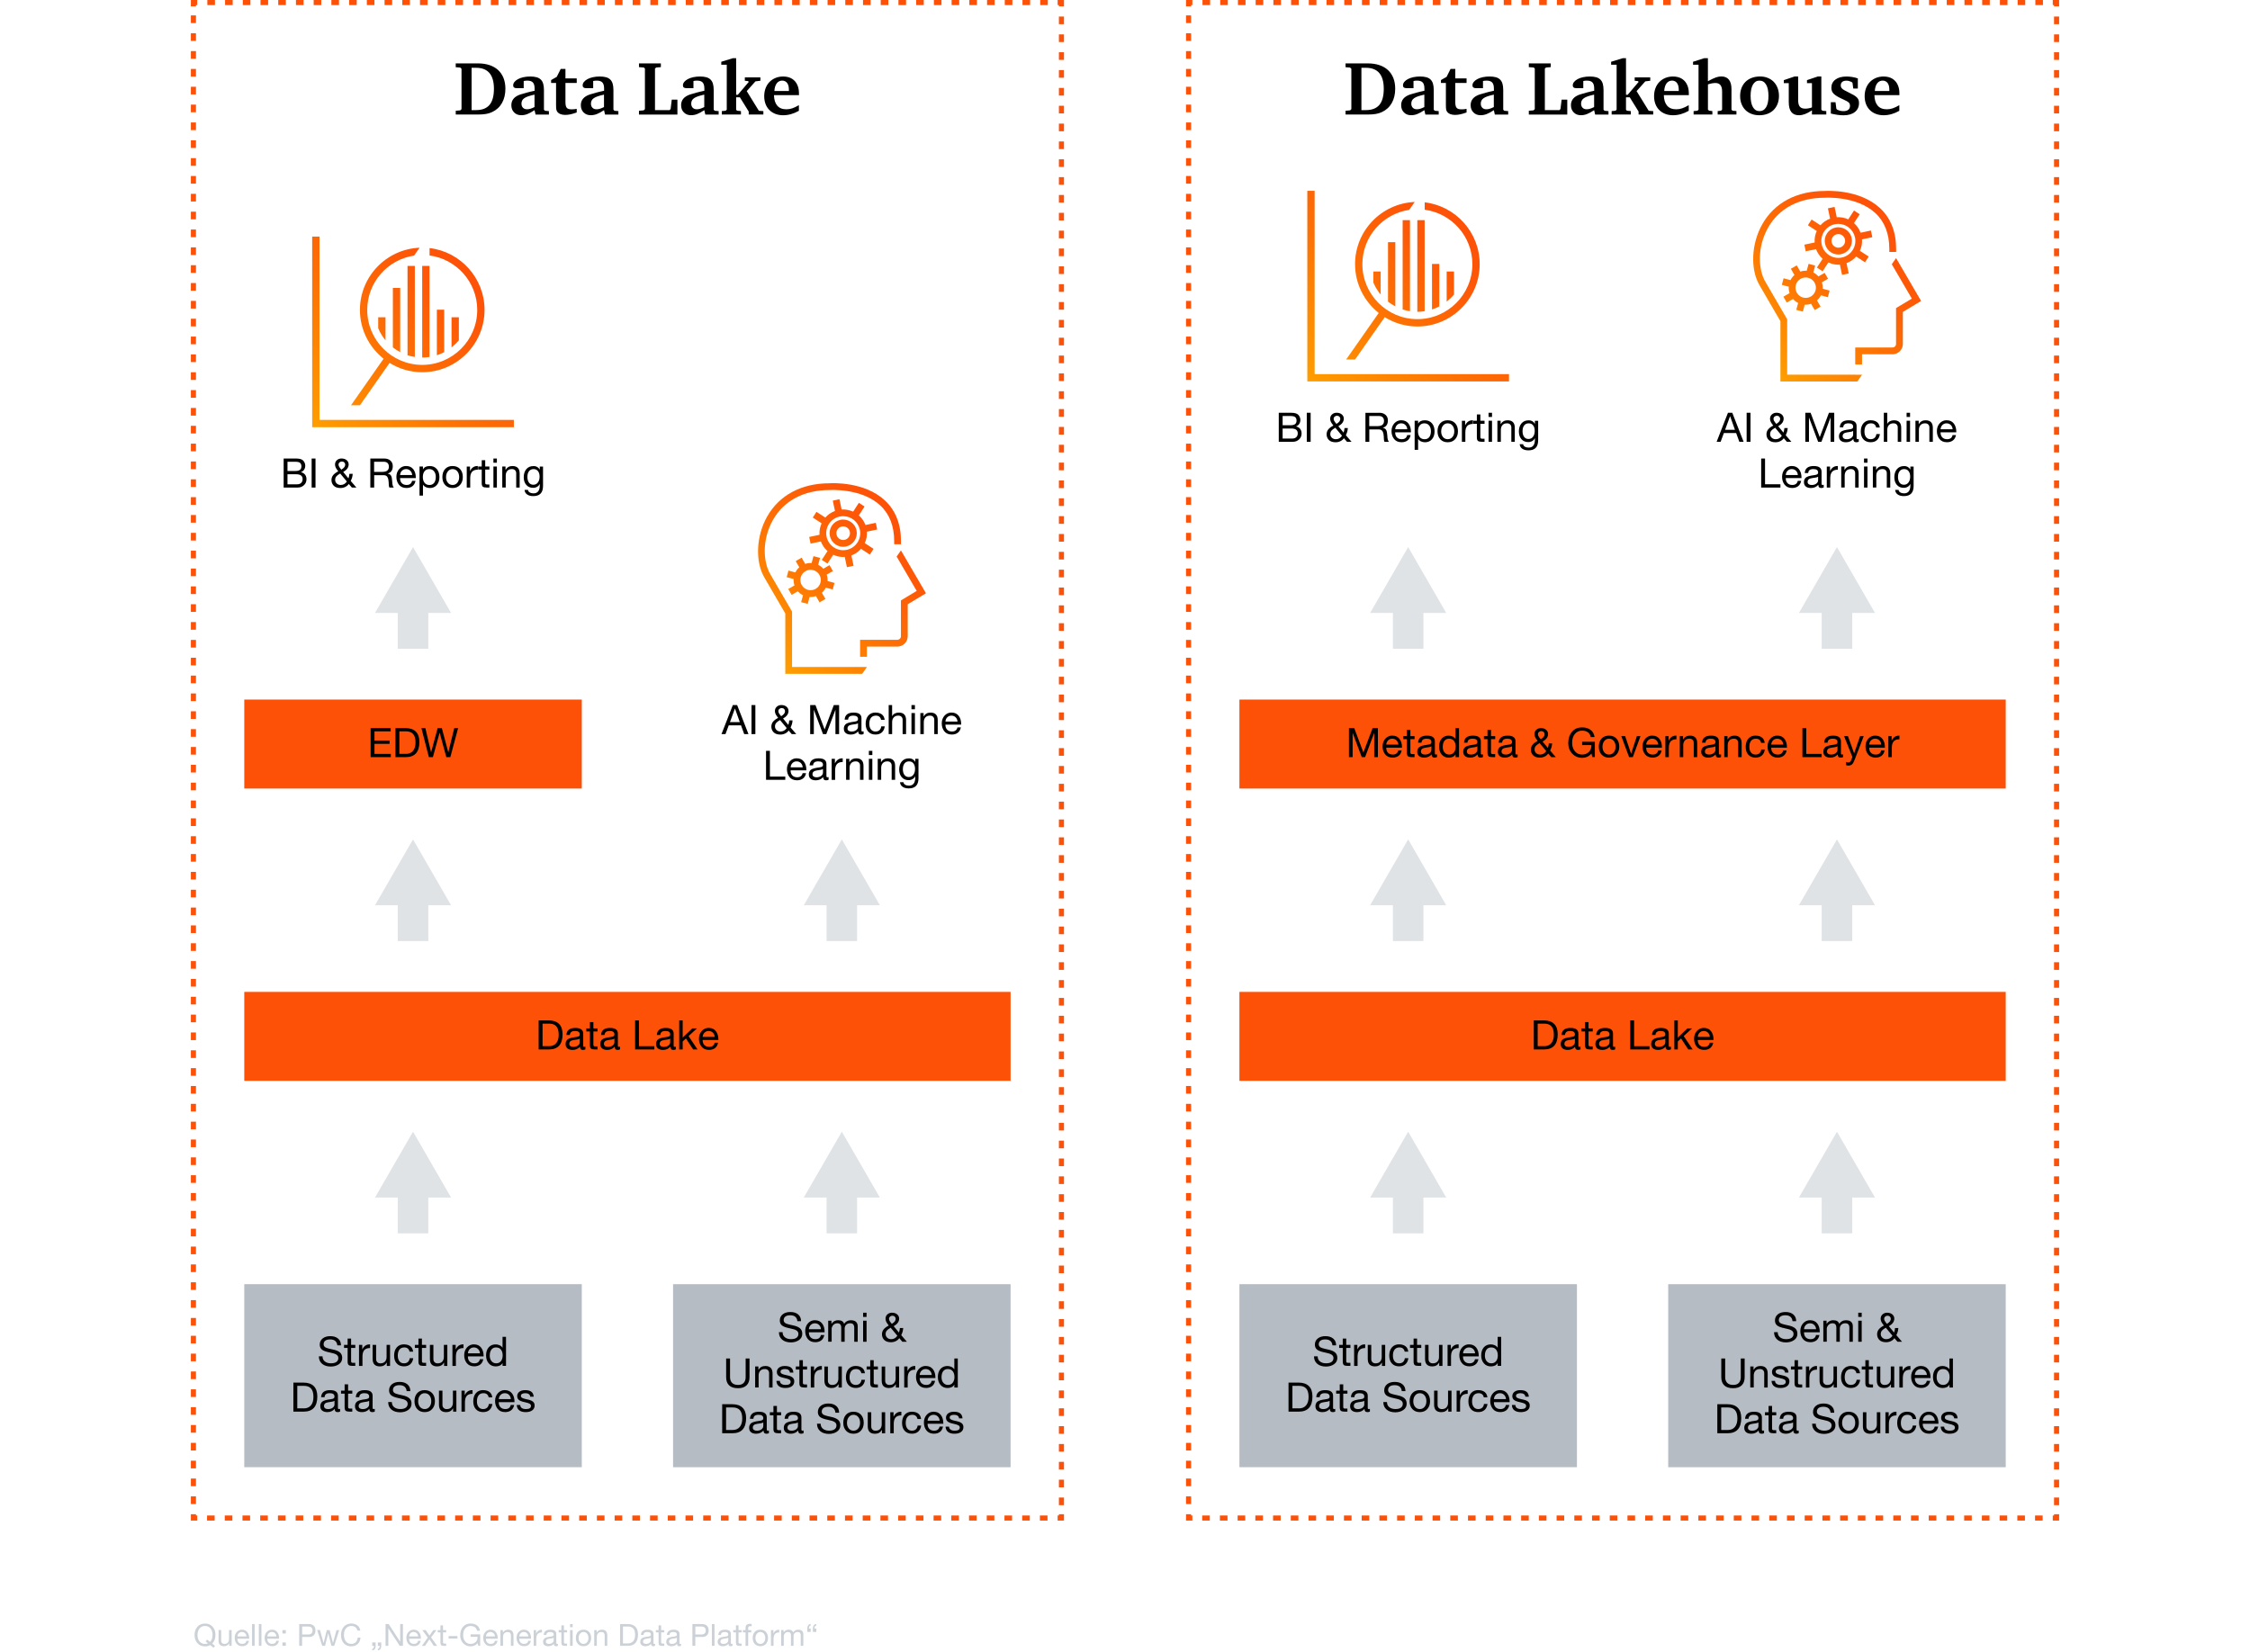 <svg xmlns="http://www.w3.org/2000/svg" xmlns:xlink="http://www.w3.org/1999/xlink" width="885" height="650" data-name="Ebene_1"><defs><linearGradient id="a" x1="300.05" x2="353.75" y1="256.28" y2="202.58" gradientUnits="userSpaceOnUse"><stop offset="0" stop-color="#ff9f00"/><stop offset=".05" stop-color="#fe9900"/><stop offset=".47" stop-color="#fd7204"/><stop offset=".8" stop-color="#fd5907"/><stop offset="1" stop-color="#fd5108"/></linearGradient><linearGradient xlink:href="#a" id="b" x1="123.88" x2="185.91" y1="169.16" y2="107.13"/><linearGradient xlink:href="#a" id="c" x1="691.47" x2="745.17" y1="141.28" y2="87.58"/><linearGradient xlink:href="#a" id="d" x1="515.3" x2="577.33" y1="151.16" y2="89.13"/></defs><g fill="none" stroke="#fd5108" stroke-miterlimit="10" stroke-width="2"><path d="M417.5 595.74v1.5H416"/><path stroke-dasharray="2.99 3.98" d="M412.02 597.24H79.57"/><path d="M77.58 597.24h-1.5v-1.5"/><path stroke-dasharray="3.01 4.01" d="M76.08 591.73V4.5"/><path d="M76.08 2.5V1h1.5"/><path stroke-dasharray="2.99 3.98" d="M81.56 1h332.45"/><path d="M416 1h1.5v1.5"/><path stroke-dasharray="3.01 4.01" d="M417.5 6.51v587.22"/></g><path d="m179.25 43.57 1.8-.15.48-.48V27.07l-.48-.48-1.8-.15v-1.5h8.73c1.7 0 3.22.23 4.56.67 1.34.45 2.47 1.1 3.39 1.95s1.62 1.9 2.12 3.13c.49 1.24.74 2.64.74 4.2 0 2.18-.45 4.06-1.35 5.65-.9 1.59-2.2 2.77-3.9 3.56-.7.34-1.5.58-2.38.73-.89.15-1.95.23-3.17.23h-8.73v-1.5Zm7.98-.25c2.4 0 4.17-.69 5.32-2.06 1.15-1.37 1.73-3.49 1.73-6.34 0-5.5-2.35-8.25-7.05-8.25h-1.74v16.65h1.74ZM210.24 43.35c-1.1.72-2.04 1.23-2.82 1.53-.78.3-1.57.45-2.37.45-1.16 0-2.1-.36-2.83-1.1-.73-.73-1.09-1.68-1.09-2.86 0-2 1.18-3.4 3.54-4.2.7-.22 1.54-.46 2.52-.73.98-.27 2.01-.51 3.09-.73v-.9c0-1.08-.22-1.86-.67-2.36-.45-.49-1.18-.73-2.21-.73-.5 0-.97.05-1.41.15v2.82h-2.76c-.92 0-1.38-.36-1.38-1.08 0-.5.17-.96.51-1.38s.81-.79 1.41-1.11c.6-.32 1.31-.57 2.13-.75.82-.18 1.71-.27 2.67-.27s1.81.1 2.49.29c.68.19 1.24.5 1.67.93s.74.98.93 1.65c.19.67.29 1.48.29 2.44v7.74l.39.42 1.56.15v1.35h-5.25l-.39-1.71Zm0-6.12c-.99.22-1.81.44-2.46.66-.65.22-1.18.47-1.57.75-.39.28-.67.59-.84.93-.17.34-.26.74-.26 1.2 0 .68.2 1.22.59 1.62.39.4.92.6 1.58.6.42 0 .84-.06 1.27-.18s.99-.35 1.69-.69v-4.89ZM226.86 44.25c-1.04.36-1.89.61-2.56.75-.67.14-1.35.21-2.03.21s-1.33-.12-1.88-.34c-.55-.23-.96-.56-1.25-.98-.16-.26-.27-.56-.33-.89-.06-.33-.09-.87-.09-1.63v-8.73h-1.95V31.5l2.22-1.26 1.56-3.12h1.86v3.72h4.44v1.8h-4.44v7.47c0 .56.04 1.03.12 1.4.08.37.21.67.4.9.19.23.45.39.78.48.33.09.74.13 1.21.13.72 0 1.36-.07 1.92-.21v1.44ZM237.57 43.35c-1.1.72-2.04 1.23-2.82 1.53-.78.3-1.57.45-2.37.45-1.16 0-2.1-.36-2.83-1.1-.73-.73-1.09-1.68-1.09-2.86 0-2 1.18-3.4 3.54-4.2.7-.22 1.54-.46 2.52-.73.98-.27 2.01-.51 3.09-.73v-.9c0-1.08-.22-1.86-.67-2.36-.45-.49-1.18-.73-2.21-.73-.5 0-.97.05-1.41.15v2.82h-2.76c-.92 0-1.38-.36-1.38-1.08 0-.5.17-.96.51-1.38s.81-.79 1.41-1.11c.6-.32 1.31-.57 2.13-.75.82-.18 1.71-.27 2.67-.27s1.81.1 2.49.29c.68.19 1.24.5 1.67.93s.74.98.93 1.65c.19.67.29 1.48.29 2.44v7.74l.39.42 1.56.15v1.35h-5.25l-.39-1.71Zm0-6.12c-.99.22-1.81.44-2.46.66-.65.22-1.18.47-1.57.75-.39.28-.67.59-.84.93-.17.34-.26.74-.26 1.2 0 .68.2 1.22.59 1.62.39.4.92.6 1.58.6.42 0 .84-.06 1.27-.18s.99-.35 1.69-.69v-4.89ZM251.33 43.57l1.83-.15.51-.48V26.98l-.42-.42-1.92-.15v-1.47h8.61v1.47l-1.83.15-.48.42v16.35h5.76l.39-.48.45-3.66h2.22v5.88h-15.12v-1.5ZM277.01 43.35c-1.1.72-2.04 1.23-2.82 1.53-.78.3-1.57.45-2.37.45-1.16 0-2.1-.36-2.83-1.1-.73-.73-1.09-1.68-1.09-2.86 0-2 1.18-3.4 3.54-4.2.7-.22 1.54-.46 2.52-.73.98-.27 2.01-.51 3.09-.73v-.9c0-1.08-.22-1.86-.67-2.36-.45-.49-1.18-.73-2.21-.73-.5 0-.97.05-1.41.15v2.82H270c-.92 0-1.38-.36-1.38-1.08 0-.5.17-.96.51-1.38s.81-.79 1.41-1.11c.6-.32 1.31-.57 2.13-.75.82-.18 1.71-.27 2.67-.27s1.81.1 2.49.29c.68.19 1.24.5 1.67.93s.74.98.93 1.65c.19.67.29 1.48.29 2.44v7.74l.39.42 1.56.15v1.35h-5.25l-.39-1.71Zm0-6.12c-.99.22-1.81.44-2.46.66-.65.22-1.18.47-1.57.75-.39.28-.67.59-.84.93-.17.34-.26.74-.26 1.2 0 .68.2 1.22.59 1.62.39.4.92.6 1.58.6.42 0 .84-.06 1.27-.18s.99-.35 1.69-.69v-4.89ZM283.91 43.71l1.53-.15.42-.42V25.47h-2.16V24.3l4.59-1.41h1.26v14.4h.66l4.29-5.04-.21-.33-1.32-.15v-1.32h6.12v1.32l-1.95.24-3.42 3.84 4.77 7.74 1.77.12v1.35h-5.76v-1.17l-3.48-5.61h-1.47v4.92l.39.36 1.5.15v1.35h-7.53v-1.35ZM314.24 43.59c-2.06 1.17-4.13 1.75-6.19 1.75-1.12 0-2.14-.18-3.07-.54-.92-.36-1.71-.86-2.36-1.52-.65-.65-1.15-1.43-1.5-2.35-.35-.92-.53-1.95-.53-3.09s.18-2.19.54-3.14c.36-.95.87-1.76 1.53-2.44.66-.68 1.45-1.21 2.36-1.59s1.92-.57 3.02-.57c1.4 0 2.59.31 3.56.93.97.62 1.69 1.52 2.15 2.7.2.52.33 1.04.41 1.56s.11 1.23.11 2.13h-9.84c.04 1.81.47 3.19 1.29 4.15.82.96 2.02 1.43 3.58 1.43.8 0 1.58-.12 2.33-.38s1.62-.67 2.6-1.25v2.21Zm-3.93-7.8c0-.77-.04-1.38-.13-1.82s-.25-.82-.46-1.16c-.22-.36-.51-.63-.87-.82s-.74-.28-1.14-.28c-.92 0-1.65.36-2.19 1.07-.54.71-.85 1.72-.93 3.01h5.73Z"/><g fill="#cbd1d6"><path d="M80.64 638.75c1.23 0 2.22.41 2.98 1.24s1.13 1.91 1.13 3.25c0 1.42-.43 2.56-1.3 3.41l1.13.9-.58.72-1.31-1.06c-.57.34-1.25.52-2.05.52-1.23 0-2.22-.42-2.98-1.26-.75-.84-1.13-1.92-1.13-3.23s.37-2.35 1.1-3.2c.74-.86 1.74-1.28 3-1.28Zm-2.96 4.49c0 1.05.27 1.9.81 2.55.54.65 1.26.98 2.15.98.41 0 .8-.08 1.19-.24l-.95-.76.6-.7 1.14.91c.66-.66.98-1.57.98-2.75 0-1.03-.26-1.88-.79-2.54-.53-.66-1.26-.99-2.18-.99s-1.63.33-2.16 1c-.53.66-.79 1.51-.79 2.53ZM86.99 641.32v4.22c0 .36.11.65.34.88.22.23.53.34.92.34.6 0 1.06-.18 1.37-.53.31-.35.47-.81.47-1.38v-3.54h1.02v6.2h-.96v-.98h-.02c-.42.75-1.1 1.13-2.02 1.13-1.42 0-2.14-.74-2.14-2.21v-4.14h1.02ZM95.22 641.17c.88 0 1.57.32 2.06.95.5.63.74 1.46.74 2.48v.12h-4.64v.07c0 .6.17 1.08.52 1.43.34.36.82.53 1.42.53.89 0 1.42-.4 1.61-1.21h1.01c-.14.7-.44 1.22-.9 1.58-.46.36-1.05.53-1.75.53-.98 0-1.72-.32-2.22-.96-.5-.64-.76-1.42-.76-2.33s.28-1.68.83-2.29c.55-.61 1.25-.91 2.09-.91Zm1.73 2.65c-.03-.5-.21-.92-.55-1.25s-.75-.5-1.25-.5c-.47 0-.87.16-1.2.47-.33.32-.52.74-.56 1.28h3.56ZM100.16 638.95v8.57h-1.02v-8.57h1.02ZM102.83 638.95v8.57h-1.02v-8.57h1.02ZM106.99 641.17c.88 0 1.57.32 2.06.95.5.63.74 1.46.74 2.48v.12h-4.64v.07c0 .6.17 1.08.52 1.43.34.36.82.53 1.42.53.89 0 1.42-.4 1.61-1.21h1.01c-.14.7-.44 1.22-.9 1.58-.46.36-1.05.53-1.75.53-.98 0-1.72-.32-2.22-.96-.5-.64-.76-1.42-.76-2.33s.28-1.68.83-2.29c.55-.61 1.25-.91 2.09-.91Zm1.73 2.65c-.03-.5-.21-.92-.55-1.25s-.75-.5-1.25-.5c-.47 0-.87.16-1.2.47-.33.32-.52.74-.56 1.28h3.56ZM112.42 641.32v1.33h-1.33v-1.33h1.33Zm0 4.87v1.33h-1.33v-1.33h1.33ZM121.51 638.95c.78 0 1.4.21 1.87.64s.7 1.06.7 1.9-.22 1.43-.67 1.87c-.44.44-1.05.66-1.83.66h-2.75v3.5h-1.14v-8.57h3.82Zm-.32 4.11c.54 0 .97-.13 1.28-.38.31-.26.47-.65.47-1.19 0-1.05-.61-1.57-1.82-1.57h-2.28v3.14h2.35ZM125.87 641.32l1.4 5.08h.02l1.25-5.08h1.12l1.31 5.08h.01l1.39-5.08h1.06l-1.97 6.19h-.01l-1.08.01-1.27-4.93h-.01l-1.25 4.93h-1.1l-1.99-6.2h1.13ZM138.2 638.75c.95 0 1.75.25 2.38.75.64.5 1.02 1.18 1.15 2.03h-1.14c-.13-.59-.4-1.04-.82-1.36-.42-.31-.95-.47-1.58-.47-.86 0-1.56.31-2.1.94s-.8 1.47-.8 2.53c0 1.12.26 2 .78 2.63.52.64 1.23.95 2.14.95.72 0 1.3-.23 1.74-.69.44-.46.68-1.05.73-1.78h1.14c-.12 1.11-.5 1.96-1.15 2.55-.64.59-1.5.88-2.56.88-1.22 0-2.18-.4-2.89-1.2s-1.07-1.89-1.07-3.26.36-2.42 1.09-3.25c.73-.83 1.72-1.25 2.96-1.26ZM147.75 646.19v1.32c0 .55-.11.98-.34 1.3-.23.31-.55.47-.98.48v-.6c.45 0 .68-.4.7-1.16h-.71v-1.33h1.33Zm2.2 0v1.32c0 .54-.11.96-.34 1.28-.22.32-.55.48-.98.49v-.6c.45 0 .68-.4.7-1.16h-.71v-1.33h1.33ZM152.88 638.95l4.51 6.95h.02v-6.95h1.08v8.57h-1.25l-4.48-6.88h-.02v6.88h-1.08v-8.57h1.21ZM162.75 641.17c.88 0 1.57.32 2.06.95.5.63.74 1.46.74 2.48v.12h-4.64v.07c0 .6.17 1.08.52 1.43.34.36.82.53 1.42.53.89 0 1.42-.4 1.61-1.21h1.01c-.14.7-.44 1.22-.9 1.58-.46.36-1.05.53-1.75.53-.98 0-1.72-.32-2.22-.96-.5-.64-.76-1.42-.76-2.33s.28-1.68.83-2.29c.55-.61 1.25-.91 2.09-.91Zm1.73 2.65c-.03-.5-.21-.92-.55-1.25s-.75-.5-1.25-.5c-.47 0-.87.16-1.2.47-.33.32-.52.74-.56 1.28h3.56ZM167.43 641.32l1.48 2.16h.01l1.55-2.16h1.22l-2.14 2.86 2.4 3.35h-1.31l-1.73-2.57-1.73 2.57h-1.24l2.33-3.26-2.16-2.94h1.31ZM174.25 639.46v1.86h1.24v.9h-1.24v3.89c0 .18.04.32.11.4s.25.12.54.12h.59v.9h-.84c-.53 0-.9-.09-1.1-.26s-.31-.52-.31-1.03v-4.01h-1.06v-.9h1.06v-1.86h1.02ZM179.92 643.7v.96h-3.47v-.96h3.47ZM185.11 638.75c1.02 0 1.85.24 2.5.73.65.48 1.05 1.19 1.18 2.12h-1.14c-.11-.61-.39-1.07-.83-1.4-.44-.32-1.01-.49-1.72-.49-.89 0-1.6.33-2.14.98-.54.66-.8 1.54-.8 2.65 0 .97.27 1.78.81 2.44.54.66 1.25.98 2.13.98.79 0 1.45-.24 1.97-.73s.78-1.13.78-1.93v-.13h-2.74v-.96h3.76v4.51h-.72l-.3-1.07c-.31.41-.71.72-1.19.94-.48.22-1 .33-1.56.33-1.17 0-2.14-.42-2.92-1.25-.78-.83-1.16-1.86-1.16-3.07 0-1.36.36-2.48 1.09-3.35.72-.87 1.72-1.31 2.99-1.31ZM192.97 641.17c.88 0 1.57.32 2.06.95.5.63.74 1.46.74 2.48v.12h-4.64v.07c0 .6.17 1.08.52 1.43.34.36.82.53 1.42.53.89 0 1.42-.4 1.61-1.21h1.01c-.14.7-.44 1.22-.9 1.58-.46.36-1.05.53-1.75.53-.98 0-1.72-.32-2.22-.96-.5-.64-.76-1.42-.76-2.33s.28-1.68.83-2.29c.55-.61 1.25-.91 2.09-.91Zm1.73 2.65c-.03-.5-.21-.92-.55-1.25s-.75-.5-1.25-.5c-.47 0-.87.16-1.2.47-.33.32-.52.74-.56 1.28h3.56ZM199.83 641.17c1.42 0 2.14.74 2.14 2.22v4.13h-1.02v-4.24c0-.34-.11-.63-.32-.86-.22-.23-.53-.35-.95-.35-.58 0-1.03.18-1.35.53-.32.35-.47.81-.47 1.38v3.54h-1.02v-6.2h.96v.98h.02c.45-.75 1.12-1.13 2.02-1.13ZM206.09 641.17c.88 0 1.57.32 2.06.95.5.63.74 1.46.74 2.48v.12h-4.64v.07c0 .6.17 1.08.52 1.43.34.36.82.53 1.42.53.89 0 1.42-.4 1.61-1.21h1.01c-.14.7-.44 1.22-.9 1.58-.46.36-1.05.53-1.75.53-.98 0-1.72-.32-2.22-.96-.5-.64-.76-1.42-.76-2.33s.28-1.68.83-2.29c.55-.61 1.25-.91 2.09-.91Zm1.72 2.65c-.03-.5-.21-.92-.55-1.25s-.75-.5-1.25-.5c-.47 0-.87.16-1.2.47-.33.32-.52.74-.56 1.28h3.56ZM213.18 641.17v1.08c-.77 0-1.33.2-1.7.61-.36.4-.55 1.03-.55 1.89v2.77h-1.02v-6.2h.96v1.31h.02c.47-.97 1.18-1.45 2.14-1.45h.14ZM216.49 641.17c1.54 0 2.32.56 2.32 1.67v3.58c0 .23.11.35.32.35.1 0 .21-.02.31-.06v.79c-.2.11-.44.17-.73.17-.58 0-.86-.32-.86-.96-.54.64-1.27.96-2.18.96-.64 0-1.14-.15-1.51-.45-.36-.3-.55-.73-.55-1.29s.18-.99.54-1.32c.36-.33 1.2-.58 2.51-.74.45-.06.75-.14.91-.26.16-.12.23-.29.23-.51 0-.68-.46-1.02-1.38-1.02-.5 0-.88.09-1.13.28-.25.19-.39.49-.41.89h-1.02c.08-1.38.96-2.08 2.64-2.08Zm-1.8 4.68c0 .29.1.51.31.67s.5.24.89.24c.55 0 1.01-.14 1.36-.41.36-.27.53-.6.53-.97v-1.07c-.18.13-.42.21-.72.25l-1.04.16c-.46.06-.79.19-1.01.37-.22.18-.32.43-.32.76ZM221.81 639.46v1.86h1.24v.9h-1.24v3.89c0 .18.04.32.11.4s.25.12.54.12h.59v.9h-.84c-.53 0-.9-.09-1.1-.26s-.31-.52-.31-1.03v-4.01h-1.06v-.9h1.06v-1.86h1.02ZM225.25 638.95v1.25h-1.02v-1.25h1.02Zm0 2.37v6.2h-1.02v-6.2h1.02ZM229.51 641.17c.93 0 1.66.3 2.2.89.54.59.81 1.38.81 2.36s-.27 1.72-.81 2.33c-.54.61-1.27.91-2.2.91s-1.64-.29-2.19-.88-.82-1.37-.82-2.36.27-1.78.81-2.37 1.27-.88 2.2-.88Zm-1.93 3.25c0 .7.18 1.26.54 1.69.36.43.82.65 1.39.65s1.02-.21 1.39-.64c.36-.43.55-.99.55-1.7s-.18-1.26-.54-1.7c-.36-.44-.83-.65-1.4-.65s-1.01.22-1.37.66c-.36.44-.55 1-.55 1.69ZM236.72 641.17c1.42 0 2.14.74 2.14 2.22v4.13h-1.02v-4.24c0-.34-.11-.63-.32-.86-.22-.23-.53-.35-.95-.35-.58 0-1.03.18-1.35.53-.32.35-.47.81-.47 1.38v3.54h-1.02v-6.2h.96v.98h.02c.45-.75 1.12-1.13 2.02-1.13ZM246.91 638.95c1.3 0 2.29.34 2.99 1.03.7.68 1.05 1.7 1.05 3.05 0 2.99-1.35 4.49-4.04 4.49h-3.01v-8.57h3.01Zm.06 7.61c.9 0 1.6-.29 2.1-.88.5-.59.74-1.42.74-2.49 0-1.14-.24-1.97-.71-2.49-.47-.52-1.17-.79-2.09-.79h-1.98v6.65h1.93ZM254.72 641.17c1.54 0 2.32.56 2.32 1.67v3.58c0 .23.11.35.32.35.1 0 .21-.02.31-.06v.79c-.2.11-.44.17-.73.17-.58 0-.86-.32-.86-.96-.54.64-1.27.96-2.18.96-.64 0-1.14-.15-1.51-.45-.36-.3-.55-.73-.55-1.29s.18-.99.54-1.32c.36-.33 1.2-.58 2.51-.74.45-.06.75-.14.91-.26.16-.12.23-.29.23-.51 0-.68-.46-1.02-1.38-1.02-.5 0-.88.09-1.13.28-.25.19-.39.49-.41.89h-1.02c.08-1.38.96-2.08 2.64-2.08Zm-1.8 4.68c0 .29.1.51.31.67s.5.24.89.24c.55 0 1.01-.14 1.36-.41.36-.27.53-.6.53-.97v-1.07c-.18.13-.42.21-.72.25l-1.04.16c-.46.06-.79.19-1.01.37-.22.18-.32.43-.32.76ZM260.04 639.46v1.86h1.24v.9h-1.24v3.89c0 .18.04.32.11.4s.25.12.54.12h.59v.9h-.84c-.53 0-.9-.09-1.1-.26s-.31-.52-.31-1.03v-4.01h-1.06v-.9h1.06v-1.86h1.02ZM264.94 641.17c1.54 0 2.32.56 2.32 1.67v3.58c0 .23.11.35.32.35.1 0 .21-.02.31-.06v.79c-.2.11-.44.17-.73.17-.58 0-.86-.32-.86-.96-.54.64-1.27.96-2.18.96-.64 0-1.14-.15-1.51-.45-.36-.3-.55-.73-.55-1.29s.18-.99.54-1.32c.36-.33 1.2-.58 2.51-.74.45-.06.75-.14.91-.26.16-.12.23-.29.23-.51 0-.68-.46-1.02-1.38-1.02-.5 0-.88.09-1.13.28-.25.19-.39.49-.41.89h-1.02c.08-1.38.96-2.08 2.64-2.08Zm-1.8 4.68c0 .29.1.51.31.67s.5.24.89.24c.55 0 1.01-.14 1.36-.41.36-.27.53-.6.53-.97v-1.07c-.18.13-.42.21-.72.25l-1.04.16c-.46.06-.79.19-1.01.37-.22.18-.32.43-.32.76ZM276.17 638.95c.78 0 1.4.21 1.87.64s.7 1.06.7 1.9-.22 1.43-.67 1.87c-.44.44-1.05.66-1.83.66h-2.75v3.5h-1.14v-8.57h3.82Zm-.33 4.11c.54 0 .97-.13 1.28-.38.31-.26.47-.65.47-1.19 0-1.05-.61-1.57-1.82-1.57h-2.28v3.14h2.35ZM281.04 638.95v8.57h-1.02v-8.57h1.02ZM285.16 641.17c1.54 0 2.32.56 2.32 1.67v3.58c0 .23.11.35.32.35.1 0 .21-.02.31-.06v.79c-.2.11-.44.17-.73.17-.58 0-.86-.32-.86-.96-.54.64-1.27.96-2.18.96-.64 0-1.14-.15-1.51-.45-.36-.3-.55-.73-.55-1.29s.18-.99.54-1.32c.36-.33 1.2-.58 2.51-.74.45-.06.75-.14.91-.26.16-.12.23-.29.23-.51 0-.68-.46-1.02-1.38-1.02-.5 0-.88.09-1.13.28-.25.19-.39.49-.41.89h-1.02c.08-1.38.96-2.08 2.64-2.08Zm-1.8 4.68c0 .29.1.51.31.67s.5.24.89.24c.55 0 1.01-.14 1.36-.41.36-.27.53-.6.53-.97v-1.07c-.18.13-.42.21-.72.25l-1.04.16c-.46.06-.79.19-1.01.37-.22.18-.32.43-.32.76ZM290.48 639.46v1.86h1.24v.9h-1.24v3.89c0 .18.04.32.11.4s.25.12.54.12h.59v.9h-.84c-.53 0-.9-.09-1.1-.26s-.31-.52-.31-1.03v-4.01h-1.06v-.9h1.06v-1.86h1.02ZM294.97 638.86c.26 0 .48.03.67.1v.89c-.14-.06-.34-.08-.58-.08-.52 0-.78.22-.78.67v.89h1.2v.9h-1.2v5.3h-1.02v-5.3h-1.04v-.9h1.04v-.97c0-.46.14-.82.43-1.09.28-.27.71-.4 1.28-.4ZM299.07 641.17c.93 0 1.66.3 2.2.89.54.59.81 1.38.81 2.36s-.27 1.72-.81 2.33c-.54.61-1.27.91-2.2.91s-1.64-.29-2.19-.88-.82-1.37-.82-2.36.27-1.78.81-2.37 1.27-.88 2.2-.88Zm-1.93 3.25c0 .7.18 1.26.54 1.69.36.43.82.65 1.39.65s1.02-.21 1.39-.64c.36-.43.55-.99.55-1.7s-.18-1.26-.54-1.7c-.36-.44-.83-.65-1.4-.65s-1.01.22-1.37.66c-.36.44-.55 1-.55 1.69ZM306.51 641.17v1.08c-.77 0-1.33.2-1.7.61-.36.4-.55 1.03-.55 1.89v2.77h-1.02v-6.2h.96v1.31h.02c.47-.97 1.18-1.45 2.14-1.45h.14ZM310.27 641.17c.9 0 1.47.35 1.7 1.06.21-.34.48-.6.82-.78.34-.18.72-.28 1.13-.28.7 0 1.22.16 1.55.47.33.32.5.75.5 1.29v4.58h-1.02v-4.12c0-.45-.09-.78-.28-1-.19-.22-.49-.33-.92-.33-.48 0-.87.14-1.17.43-.3.28-.45.66-.45 1.12v3.9h-1.02v-4.12c0-.45-.09-.78-.28-1-.18-.22-.48-.33-.89-.33-.3 0-.56.07-.8.2-.24.14-.44.34-.61.62s-.25.52-.25.74v3.89h-1.02v-6.2h.96v.91h.02c.46-.7 1.13-1.06 2-1.06ZM318.86 639.55c-.43 0-.66.4-.7 1.16h.71v1.33h-1.33v-1.27c0-.55.11-.99.34-1.32.22-.33.55-.5.98-.5v.6Zm2.2 0c-.45 0-.68.39-.7 1.16h.71v1.33h-1.33v-1.32c0-.52.11-.94.34-1.27.23-.33.55-.5.98-.5v.6Z"/></g><path fill="#fd5108" d="M96.08 275.23h132.76v35H96.08z"/><path d="M153.67 286.46v1.28h-6.37v3.63h5.94v1.28h-5.94v3.95h6.42v1.28h-7.94v-11.42h7.89ZM159.57 286.46c1.73 0 3.06.46 3.99 1.37.93.91 1.4 2.27 1.4 4.07 0 3.99-1.8 5.98-5.39 5.98h-4.02v-11.42h4.02Zm.08 10.14c1.21 0 2.14-.39 2.8-1.18.66-.78.99-1.89.99-3.32 0-1.51-.32-2.62-.94-3.32-.63-.7-1.56-1.05-2.78-1.05h-2.64v8.86h2.58ZM167.31 286.46l2.24 9.5h.03l2.56-9.5h1.65l2.53 9.5h.03l2.32-9.5h1.52l-3.06 11.42h-1.58l-2.61-9.6h-.03l-2.64 9.6h-1.58l-2.93-11.42h1.55Z"/><g fill="#dfe3e6"><path d="M156.46 351.76h12v18.47h-12z"/><path d="m177.42 356.14-14.96-25.91-14.96 25.91h29.92z"/></g><g fill="#dfe3e6"><path d="M325.12 351.76h12v18.47h-12z"/><path d="m346.08 356.14-14.96-25.9-14.96 25.9h29.92z"/></g><path fill="#b5bcc4" d="M96.08 505.23h132.76v72H96.08z"/><path d="M129.91 525.68c1.29 0 2.31.32 3.07.96s1.14 1.53 1.14 2.66h-1.44c-.17-1.56-1.12-2.34-2.83-2.34-.82 0-1.45.17-1.9.5s-.66.82-.66 1.45c0 .39.17.74.5 1.04.33.3 1.39.63 3.17.99 1.23.25 2.14.63 2.74 1.14s.9 1.23.9 2.15c0 1.07-.44 1.9-1.31 2.5-.87.6-1.92.9-3.15.91-1.44 0-2.59-.36-3.44-1.08-.85-.72-1.28-1.7-1.28-2.95h1.44c.01.88.32 1.57.94 2.04.61.48 1.41.71 2.39.71.93 0 1.64-.18 2.14-.54.5-.36.75-.87.75-1.54 0-.55-.24-1-.73-1.32s-1.31-.6-2.49-.82c-1.67-.33-2.78-.74-3.3-1.22s-.79-1.11-.79-1.9c0-1.01.38-1.82 1.14-2.43s1.76-.91 3.01-.91ZM138.1 526.63v2.48h1.65v1.2h-1.65v5.18c0 .25.05.42.14.53.1.11.34.16.72.16h.78v1.2h-1.12c-.7 0-1.2-.12-1.47-.35-.28-.23-.42-.69-.42-1.38v-5.34h-1.41v-1.2h1.41v-2.48h1.36ZM145.56 528.92v1.44c-1.02 0-1.78.27-2.26.81-.49.54-.73 1.38-.73 2.52v3.7h-1.36v-8.27h1.28v1.74h.03c.63-1.29 1.58-1.94 2.85-1.94h.19ZM147.94 529.11v5.63c0 .48.15.87.45 1.18.3.3.71.46 1.23.46.8 0 1.41-.24 1.82-.7.42-.47.62-1.08.62-1.84v-4.72h1.36v8.27h-1.28v-1.31h-.03c-.57 1-1.46 1.5-2.69 1.5-1.9 0-2.85-.98-2.85-2.94v-5.52h1.36ZM158.93 528.92c1 0 1.82.24 2.45.71.63.47 1 1.19 1.12 2.14h-1.41c-.24-1.1-.92-1.65-2.05-1.65-.84 0-1.48.28-1.92.84-.44.56-.66 1.36-.66 2.39 0 .91.21 1.64.64 2.19s1.02.83 1.78.83c.66 0 1.18-.18 1.57-.53.38-.35.62-.85.7-1.49h1.39c-.15 1.04-.54 1.83-1.16 2.38-.62.55-1.45.83-2.49.83-1.19 0-2.14-.38-2.83-1.13s-1.04-1.78-1.04-3.1.35-2.45 1.05-3.24c.7-.79 1.65-1.19 2.86-1.19ZM165.96 526.63v2.48h1.65v1.2h-1.65v5.18c0 .25.05.42.14.53.1.11.34.16.72.16h.78v1.2h-1.12c-.7 0-1.2-.12-1.47-.35-.28-.23-.42-.69-.42-1.38v-5.34h-1.41v-1.2h1.41v-2.48h1.36ZM170.47 529.11v5.63c0 .48.15.87.45 1.18.3.3.71.46 1.23.46.8 0 1.41-.24 1.82-.7.42-.47.62-1.08.62-1.84v-4.72h1.36v8.27h-1.28v-1.31h-.03c-.57 1-1.46 1.5-2.69 1.5-1.9 0-2.85-.98-2.85-2.94v-5.52h1.36ZM182.31 528.92v1.44c-1.02 0-1.78.27-2.26.81-.49.54-.73 1.38-.73 2.52v3.7h-1.36v-8.27h1.28v1.74h.03c.63-1.29 1.58-1.94 2.85-1.94h.19ZM186.48 528.92c1.17 0 2.09.42 2.75 1.26.66.84.99 1.95.99 3.31v.16h-6.19v.1c0 .8.23 1.44.69 1.91.46.48 1.09.71 1.89.71 1.18 0 1.9-.54 2.14-1.62h1.34c-.18.93-.58 1.63-1.2 2.1-.62.47-1.4.71-2.34.71-1.3 0-2.29-.43-2.96-1.28s-1.01-1.89-1.01-3.1.37-2.25 1.1-3.06c.74-.81 1.66-1.22 2.78-1.22Zm2.31 3.53c-.04-.67-.29-1.23-.73-1.67-.44-.44-1-.66-1.67-.66-.63 0-1.16.21-1.6.63-.44.42-.69.99-.75 1.7h4.75ZM199.03 525.96v11.42h-1.36v-1.12h-.03c-.21.43-.55.75-1.02.98-.46.22-1 .34-1.62.34-1.14 0-2.06-.4-2.76-1.2-.7-.8-1.05-1.85-1.05-3.15s.34-2.34 1.02-3.13c.68-.78 1.59-1.18 2.74-1.18.54 0 1.06.11 1.56.34.5.22.87.54 1.13.96h.03v-4.26h1.36Zm-6.4 7.35c0 .91.23 1.64.7 2.21.47.57 1.09.85 1.86.85s1.39-.29 1.85-.86c.45-.57.68-1.33.68-2.26s-.23-1.7-.68-2.27c-.45-.58-1.1-.86-1.94-.86-.79 0-1.4.29-1.82.86s-.64 1.35-.64 2.34ZM119.42 543.96c1.73 0 3.06.46 3.99 1.37s1.4 2.27 1.4 4.07c0 3.99-1.8 5.98-5.39 5.98h-4.02v-11.42h4.02Zm.08 10.14c1.21 0 2.14-.39 2.8-1.18.66-.78.99-1.89.99-3.32 0-1.51-.32-2.62-.94-3.32-.63-.7-1.56-1.05-2.78-1.05h-2.64v8.86h2.58ZM129.83 546.92c2.06 0 3.09.74 3.09 2.22v4.77c0 .31.14.46.43.46.14 0 .28-.03.42-.08v1.06c-.27.15-.59.22-.98.22-.77 0-1.15-.43-1.15-1.28-.73.85-1.7 1.28-2.91 1.28-.85 0-1.52-.2-2.01-.6-.49-.4-.73-.97-.73-1.72s.24-1.32.72-1.76c.48-.44 1.59-.77 3.34-.99.6-.07 1-.19 1.21-.34.21-.16.31-.38.31-.68 0-.91-.61-1.36-1.84-1.36-.67 0-1.18.12-1.51.38-.34.25-.52.65-.55 1.19h-1.36c.11-1.84 1.28-2.77 3.52-2.77Zm-2.39 6.24c0 .38.14.68.42.9.28.21.67.32 1.18.32.74 0 1.34-.18 1.82-.54.47-.36.71-.79.71-1.3v-1.42c-.25.17-.57.28-.96.34l-1.39.21c-.61.08-1.06.25-1.34.49s-.43.58-.43 1.02ZM136.92 544.63v2.48h1.65v1.2h-1.65v5.18c0 .25.05.42.14.53.1.11.34.16.72.16h.78v1.2h-1.12c-.7 0-1.2-.12-1.47-.35-.28-.24-.42-.69-.42-1.38v-5.34h-1.41v-1.2h1.41v-2.48h1.36ZM143.47 546.92c2.06 0 3.09.74 3.09 2.22v4.77c0 .31.14.46.43.46.14 0 .28-.03.42-.08v1.06c-.27.15-.59.22-.98.22-.77 0-1.15-.43-1.15-1.28-.73.85-1.7 1.28-2.91 1.28-.85 0-1.52-.2-2.01-.6-.49-.4-.73-.97-.73-1.72s.24-1.32.72-1.76c.48-.44 1.59-.77 3.34-.99.6-.07 1-.19 1.21-.34.21-.16.31-.38.31-.68 0-.91-.61-1.36-1.84-1.36-.67 0-1.18.12-1.51.38-.34.25-.52.65-.55 1.19h-1.36c.11-1.84 1.28-2.77 3.52-2.77Zm-2.4 6.24c0 .38.14.68.42.9.28.21.67.32 1.18.32.74 0 1.34-.18 1.82-.54.47-.36.71-.79.71-1.3v-1.42c-.25.17-.57.28-.96.34l-1.39.21c-.61.08-1.06.25-1.34.49s-.43.58-.43 1.02ZM157.18 543.68c1.29 0 2.31.32 3.07.96.76.64 1.14 1.53 1.14 2.66h-1.44c-.17-1.56-1.12-2.34-2.83-2.34-.82 0-1.45.17-1.9.5s-.66.82-.66 1.45c0 .39.17.74.5 1.04.33.3 1.39.63 3.17.99 1.23.25 2.14.63 2.74 1.14s.9 1.23.9 2.15c0 1.07-.44 1.9-1.31 2.5-.87.6-1.92.9-3.15.91-1.44 0-2.59-.36-3.44-1.08-.85-.72-1.28-1.7-1.28-2.95h1.44c.01.89.32 1.57.94 2.04s1.41.71 2.39.71c.93 0 1.64-.18 2.14-.54.5-.36.75-.87.75-1.54 0-.55-.24-.99-.73-1.32-.49-.33-1.31-.6-2.49-.82-1.67-.33-2.78-.74-3.3-1.22-.53-.48-.79-1.11-.79-1.9 0-1.01.38-1.82 1.14-2.43.76-.61 1.76-.91 3.01-.91ZM167.05 546.92c1.24 0 2.22.39 2.94 1.18.72.79 1.08 1.84 1.08 3.15s-.36 2.29-1.08 3.1c-.72.81-1.7 1.22-2.94 1.22s-2.19-.39-2.92-1.18c-.73-.78-1.1-1.83-1.1-3.14s.36-2.38 1.08-3.16c.72-.78 1.7-1.18 2.94-1.18Zm-2.58 4.33c0 .93.24 1.68.72 2.26.48.58 1.1.86 1.86.86s1.36-.29 1.85-.86c.49-.57.73-1.33.73-2.26s-.24-1.68-.72-2.26c-.48-.58-1.1-.87-1.87-.87s-1.35.29-1.83.88c-.49.59-.73 1.34-.73 2.26ZM174.03 547.11v5.63c0 .48.15.87.45 1.18s.71.46 1.23.46c.8 0 1.41-.23 1.82-.7s.62-1.08.62-1.84v-4.72h1.36v8.27h-1.28v-1.31h-.03c-.57 1-1.46 1.5-2.69 1.5-1.9 0-2.85-.98-2.85-2.94v-5.52h1.36ZM185.87 546.92v1.44c-1.02 0-1.78.27-2.26.81-.49.54-.73 1.38-.73 2.52v3.7h-1.36v-8.27h1.28v1.74h.03c.63-1.29 1.58-1.94 2.85-1.94h.19ZM190.06 546.92c1 0 1.82.24 2.45.71.63.47 1 1.19 1.12 2.14h-1.41c-.24-1.1-.92-1.65-2.05-1.65-.84 0-1.48.28-1.92.84-.44.56-.66 1.36-.66 2.39 0 .91.21 1.64.64 2.19s1.02.83 1.78.83c.66 0 1.18-.18 1.57-.53.38-.35.62-.85.7-1.49h1.39c-.15 1.04-.54 1.83-1.16 2.38s-1.45.83-2.49.83c-1.19 0-2.14-.38-2.83-1.13-.69-.75-1.04-1.78-1.04-3.1s.35-2.45 1.05-3.24c.7-.79 1.65-1.19 2.86-1.19ZM198.63 546.92c1.17 0 2.09.42 2.75 1.26.66.84.99 1.95.99 3.31v.16h-6.19v.1c0 .8.23 1.44.69 1.91s1.09.71 1.89.71c1.18 0 1.9-.54 2.14-1.62h1.34c-.18.93-.58 1.63-1.2 2.1-.62.47-1.4.71-2.34.71-1.3 0-2.29-.43-2.96-1.28s-1.01-1.89-1.01-3.1.37-2.25 1.1-3.06c.74-.81 1.66-1.22 2.78-1.22Zm2.31 3.53c-.04-.67-.29-1.23-.73-1.67-.44-.44-1-.66-1.67-.66-.63 0-1.16.21-1.6.63-.44.42-.69.99-.75 1.7h4.75ZM206.54 546.92c1.12 0 1.95.22 2.49.65.54.43.83 1.08.89 1.94h-1.36v-.02c-.04-.45-.24-.79-.58-1.02s-.79-.35-1.34-.35-.97.09-1.29.27c-.31.18-.47.44-.47.78 0 .31.14.56.42.74s.7.34 1.26.47l1.28.29c.8.18 1.41.45 1.82.81.42.36.62.85.62 1.48 0 .82-.32 1.46-.94 1.92-.63.46-1.49.69-2.58.69s-1.89-.23-2.51-.7c-.62-.46-.95-1.17-.99-2.1h1.36c.02.51.22.91.61 1.18.38.28.92.42 1.62.42 1.33 0 2-.41 2-1.23 0-.36-.16-.65-.49-.86-.33-.21-1.02-.43-2.09-.66-1.01-.2-1.74-.49-2.18-.85-.44-.36-.66-.86-.66-1.5 0-.7.28-1.27.84-1.7.56-.43 1.31-.65 2.26-.65Z"/><path fill="#b5bcc4" d="M264.74 505.24H397.5v72H264.74z"/><path d="M310.87 516.18c1.29 0 2.31.32 3.07.96.76.64 1.14 1.53 1.14 2.66h-1.44c-.17-1.56-1.11-2.34-2.83-2.34-.82 0-1.45.17-1.9.5-.44.34-.66.82-.66 1.45 0 .39.17.74.5 1.04.33.3 1.39.63 3.17.99 1.23.25 2.14.63 2.74 1.14.6.52.9 1.24.9 2.15 0 1.07-.44 1.9-1.31 2.5-.88.6-1.93.9-3.15.91-1.44 0-2.59-.36-3.44-1.08-.85-.72-1.28-1.7-1.28-2.95h1.44c0 .89.32 1.57.94 2.04s1.41.71 2.39.71c.93 0 1.64-.18 2.14-.54.5-.36.75-.87.75-1.54 0-.55-.24-.99-.73-1.32-.49-.33-1.31-.6-2.49-.82-1.67-.33-2.78-.74-3.3-1.22-.53-.48-.79-1.11-.79-1.9 0-1.01.38-1.82 1.14-2.43.76-.61 1.76-.91 3.01-.91ZM320.61 519.42c1.17 0 2.09.42 2.75 1.26.66.84.99 1.95.99 3.31v.16h-6.19v.1c0 .8.23 1.44.69 1.91s1.09.71 1.89.71c1.18 0 1.9-.54 2.14-1.62h1.34c-.18.93-.58 1.63-1.2 2.1-.62.47-1.4.71-2.34.71-1.3 0-2.29-.43-2.96-1.28s-1.01-1.89-1.01-3.1.37-2.25 1.1-3.06c.74-.81 1.66-1.22 2.78-1.22Zm2.3 3.53c-.04-.67-.29-1.23-.73-1.67s-1-.66-1.67-.66c-.63 0-1.16.21-1.6.63-.44.42-.69.99-.75 1.7h4.75ZM329.75 519.42c1.21 0 1.96.47 2.27 1.41.28-.45.64-.79 1.1-1.04s.96-.37 1.51-.37c.94 0 1.63.21 2.07.63.44.42.66 1 .66 1.72v6.11H336v-5.49c0-.6-.13-1.04-.38-1.34-.25-.29-.66-.44-1.22-.44-.64 0-1.16.19-1.56.57-.4.38-.6.88-.6 1.5v5.2h-1.36v-5.49c0-.6-.12-1.04-.37-1.34-.25-.29-.64-.44-1.18-.44-.39 0-.75.09-1.07.27-.32.18-.59.46-.81.82s-.33.7-.33.98v5.18h-1.36v-8.27h1.28v1.22h.03c.62-.94 1.51-1.41 2.67-1.41ZM340.85 516.46v1.66h-1.36v-1.66h1.36Zm0 3.15v8.27h-1.36v-8.27h1.36ZM350.9 516.46c.81 0 1.47.22 1.99.66s.78 1 .78 1.68c0 1.16-.71 2.15-2.14 2.96l2.06 2.51c.2-.6.33-1.19.37-1.78h1.3c-.05.58-.12 1.04-.22 1.38s-.27.82-.55 1.43l2.22 2.58h-1.78l-1.22-1.41c-.33.5-.79.89-1.38 1.18-.59.28-1.21.42-1.87.42-1.18 0-2.07-.3-2.66-.9s-.89-1.35-.89-2.23c0-.71.21-1.34.62-1.88.42-.54 1.1-1.06 2.05-1.56l-.53-.72c-.49-.66-.74-1.32-.74-1.97 0-.69.25-1.26.74-1.7s1.11-.66 1.83-.66Zm-2.55 8.46c0 .52.21.98.62 1.37s.93.58 1.55.58c1.02 0 1.83-.45 2.43-1.36l-2.62-3.15c-.75.42-1.26.81-1.55 1.18-.29.37-.43.83-.43 1.38Zm1.33-6.05c0 .26.08.52.23.8.16.28.45.67.87 1.18.59-.37.99-.71 1.2-1.02.21-.3.32-.63.32-.97s-.12-.62-.36-.86-.56-.36-.95-.36c-.34 0-.65.11-.91.34s-.4.52-.4.88ZM287.15 534.46v7.36c0 .94.26 1.68.79 2.23s1.32.82 2.38.82c.99 0 1.74-.28 2.23-.83s.74-1.3.74-2.22v-7.36h1.52v7.38c0 1.39-.39 2.45-1.17 3.2-.78.75-1.89 1.12-3.33 1.12-1.57 0-2.74-.37-3.52-1.12-.78-.75-1.17-1.81-1.17-3.2v-7.38h1.52ZM301.02 537.42c1.9 0 2.85.99 2.85 2.96v5.5h-1.36v-5.65c0-.46-.14-.84-.43-1.15s-.71-.46-1.26-.46c-.78 0-1.38.23-1.8.7-.42.47-.63 1.08-.63 1.84v4.72h-1.36v-8.27h1.28v1.31h.03c.6-1 1.49-1.5 2.69-1.5ZM308.67 537.42c1.12 0 1.95.22 2.49.65.54.43.83 1.08.89 1.94h-1.36v-.02c-.04-.45-.24-.79-.58-1.02s-.79-.35-1.34-.35-.97.09-1.29.27c-.32.18-.47.44-.47.78 0 .31.14.56.42.74s.7.34 1.26.47l1.28.29c.8.18 1.41.45 1.82.81.42.36.62.85.62 1.48 0 .82-.31 1.46-.94 1.92-.63.46-1.49.69-2.58.69s-1.89-.23-2.51-.7c-.62-.46-.95-1.17-.99-2.1h1.36c.02.51.22.91.61 1.18s.92.42 1.62.42c1.33 0 2-.41 2-1.23 0-.36-.16-.65-.49-.86-.33-.21-1.02-.43-2.09-.66-1.01-.2-1.74-.49-2.18-.85-.44-.36-.66-.86-.66-1.5 0-.7.28-1.27.84-1.7.56-.43 1.31-.65 2.26-.65ZM315.8 535.13v2.48h1.65v1.2h-1.65v5.18c0 .25.05.42.14.53.1.11.34.16.72.16h.78v1.2h-1.12c-.7 0-1.19-.12-1.47-.35-.28-.24-.42-.69-.42-1.38v-5.34h-1.41v-1.2h1.41v-2.48h1.36ZM323.26 537.42v1.44c-1.02 0-1.78.27-2.26.81-.49.54-.73 1.38-.73 2.52v3.7h-1.36v-8.27h1.28v1.74h.03c.63-1.29 1.58-1.94 2.85-1.94h.19ZM325.64 537.61v5.63c0 .48.15.87.45 1.18s.71.46 1.23.46c.8 0 1.41-.23 1.82-.7s.62-1.08.62-1.84v-4.72h1.36v8.27h-1.28v-1.31h-.03c-.57 1-1.46 1.5-2.69 1.5-1.9 0-2.85-.98-2.85-2.94v-5.52h1.36ZM336.63 537.42c1 0 1.82.24 2.45.71.63.47 1 1.19 1.12 2.14h-1.41c-.23-1.1-.92-1.65-2.05-1.65-.84 0-1.48.28-1.92.84-.44.56-.66 1.36-.66 2.39 0 .91.21 1.64.64 2.19.43.55 1.02.83 1.78.83.66 0 1.18-.18 1.57-.53.38-.35.62-.85.7-1.49h1.39c-.15 1.04-.54 1.83-1.16 2.38s-1.45.83-2.49.83c-1.2 0-2.14-.38-2.83-1.13-.69-.75-1.04-1.78-1.04-3.1s.35-2.45 1.05-3.24c.7-.79 1.65-1.19 2.86-1.19ZM343.66 535.13v2.48h1.65v1.2h-1.65v5.18c0 .25.05.42.14.53.1.11.34.16.72.16h.78v1.2h-1.12c-.7 0-1.19-.12-1.47-.35-.28-.24-.42-.69-.42-1.38v-5.34h-1.41v-1.2h1.41v-2.48h1.36ZM348.17 537.61v5.63c0 .48.15.87.45 1.18s.71.46 1.23.46c.8 0 1.41-.23 1.82-.7s.62-1.08.62-1.84v-4.72h1.36v8.27h-1.28v-1.31h-.03c-.57 1-1.46 1.5-2.69 1.5-1.9 0-2.85-.98-2.85-2.94v-5.52h1.36ZM360.01 537.42v1.44c-1.02 0-1.78.27-2.26.81-.49.54-.73 1.38-.73 2.52v3.7h-1.36v-8.27h1.28v1.74h.03c.63-1.29 1.58-1.94 2.85-1.94h.19ZM364.19 537.42c1.17 0 2.09.42 2.75 1.26.66.84.99 1.95.99 3.31v.16h-6.19v.1c0 .8.23 1.44.69 1.91s1.09.71 1.89.71c1.18 0 1.9-.54 2.14-1.62h1.34c-.18.93-.58 1.63-1.2 2.1-.62.47-1.4.71-2.34.71-1.3 0-2.29-.43-2.96-1.28s-1.01-1.89-1.01-3.1.37-2.25 1.1-3.06c.74-.81 1.66-1.22 2.78-1.22Zm2.3 3.53c-.04-.67-.29-1.23-.73-1.67-.44-.44-1-.66-1.67-.66-.63 0-1.16.21-1.6.63-.44.42-.69.99-.75 1.7h4.75ZM376.73 534.46v11.42h-1.36v-1.12h-.03c-.21.43-.55.75-1.02.98-.46.22-1 .34-1.62.34-1.14 0-2.06-.4-2.76-1.2s-1.05-1.85-1.05-3.15.34-2.34 1.02-3.13c.68-.78 1.59-1.18 2.74-1.18.54 0 1.06.11 1.56.34s.87.54 1.13.96h.03v-4.26h1.36Zm-6.4 7.35c0 .91.23 1.64.7 2.21.47.57 1.09.85 1.86.85s1.39-.29 1.85-.86c.45-.57.68-1.33.68-2.26s-.23-1.7-.68-2.27c-.45-.58-1.1-.86-1.94-.86-.79 0-1.4.29-1.82.86-.43.57-.64 1.35-.64 2.34ZM288.08 552.46c1.73 0 3.06.46 3.99 1.37s1.4 2.27 1.4 4.07c0 3.99-1.8 5.98-5.39 5.98h-4.02v-11.42h4.02Zm.08 10.14c1.21 0 2.14-.39 2.8-1.18.66-.78.99-1.89.99-3.32 0-1.51-.32-2.62-.94-3.32-.63-.7-1.56-1.05-2.78-1.05h-2.64v8.86h2.58ZM298.5 555.42c2.06 0 3.09.74 3.09 2.22v4.77c0 .31.14.46.43.46.14 0 .28-.03.42-.08v1.06c-.27.15-.59.22-.98.22-.77 0-1.15-.43-1.15-1.28-.73.85-1.7 1.28-2.91 1.28-.85 0-1.52-.2-2.01-.6-.49-.4-.73-.97-.73-1.72s.24-1.32.72-1.76c.48-.44 1.59-.77 3.34-.99.6-.07 1-.19 1.21-.34.21-.16.31-.38.31-.68 0-.91-.61-1.36-1.84-1.36-.67 0-1.18.12-1.51.38-.34.25-.52.65-.55 1.19h-1.36c.11-1.84 1.28-2.77 3.52-2.77Zm-2.4 6.24c0 .38.14.68.42.9.28.21.67.32 1.18.32.74 0 1.34-.18 1.82-.54.47-.36.71-.79.71-1.3v-1.42c-.25.17-.57.28-.96.34l-1.39.21c-.61.08-1.06.25-1.34.49s-.43.58-.43 1.02ZM305.59 553.13v2.48h1.65v1.2h-1.65v5.18c0 .25.05.42.14.53.1.11.34.16.72.16h.78v1.2h-1.12c-.7 0-1.2-.12-1.47-.35-.28-.24-.42-.69-.42-1.38v-5.34h-1.41v-1.2h1.41v-2.48h1.36ZM312.13 555.42c2.06 0 3.09.74 3.09 2.22v4.77c0 .31.14.46.43.46.14 0 .28-.03.42-.08v1.06c-.27.15-.59.22-.98.22-.77 0-1.15-.43-1.15-1.28-.73.85-1.7 1.28-2.91 1.28-.85 0-1.52-.2-2.01-.6-.49-.4-.73-.97-.73-1.72s.24-1.32.72-1.76c.48-.44 1.59-.77 3.34-.99.6-.07 1-.19 1.21-.34.21-.16.31-.38.31-.68 0-.91-.61-1.36-1.84-1.36-.67 0-1.18.12-1.51.38-.34.25-.52.65-.55 1.19h-1.36c.11-1.84 1.28-2.77 3.52-2.77Zm-2.4 6.24c0 .38.14.68.42.9.28.21.67.32 1.18.32.74 0 1.34-.18 1.82-.54.47-.36.71-.79.71-1.3v-1.42c-.25.17-.57.28-.96.34l-1.39.21c-.61.08-1.06.25-1.34.49s-.43.58-.43 1.02ZM325.84 552.18c1.29 0 2.31.32 3.07.96.76.64 1.14 1.53 1.14 2.66h-1.44c-.17-1.56-1.12-2.34-2.83-2.34-.82 0-1.45.17-1.9.5s-.66.82-.66 1.45c0 .39.17.74.5 1.04.33.3 1.39.63 3.17.99 1.23.25 2.14.63 2.74 1.14s.9 1.23.9 2.15c0 1.07-.44 1.9-1.31 2.5-.87.6-1.92.9-3.15.91-1.44 0-2.59-.36-3.44-1.08-.85-.72-1.28-1.7-1.28-2.95h1.44c.01.89.32 1.57.94 2.04s1.41.71 2.39.71c.93 0 1.64-.18 2.14-.54.5-.36.75-.87.75-1.54 0-.55-.24-.99-.73-1.32-.49-.33-1.31-.6-2.49-.82-1.67-.33-2.78-.74-3.3-1.22-.53-.48-.79-1.11-.79-1.9 0-1.01.38-1.82 1.14-2.43.76-.61 1.76-.91 3.01-.91ZM335.71 555.42c1.24 0 2.22.39 2.94 1.18.72.79 1.08 1.84 1.08 3.15s-.36 2.29-1.08 3.1c-.72.81-1.7 1.22-2.94 1.22s-2.19-.39-2.92-1.18c-.73-.78-1.1-1.83-1.1-3.14s.36-2.38 1.08-3.16c.72-.78 1.7-1.18 2.94-1.18Zm-2.57 4.33c0 .93.24 1.68.72 2.26.48.58 1.1.86 1.86.86s1.36-.29 1.85-.86c.49-.57.73-1.33.73-2.26s-.24-1.68-.72-2.26c-.48-.58-1.1-.87-1.87-.87s-1.35.29-1.83.88c-.49.59-.73 1.34-.73 2.26ZM342.69 555.61v5.63c0 .48.15.87.45 1.18s.71.46 1.23.46c.8 0 1.41-.23 1.82-.7s.62-1.08.62-1.84v-4.72h1.36v8.27h-1.28v-1.31h-.03c-.57 1-1.46 1.5-2.69 1.5-1.9 0-2.85-.98-2.85-2.94v-5.52h1.36ZM354.53 555.42v1.44c-1.02 0-1.78.27-2.26.81-.49.54-.73 1.38-.73 2.52v3.7h-1.36v-8.27h1.28v1.74h.03c.63-1.29 1.58-1.94 2.85-1.94h.19ZM358.72 555.42c1 0 1.82.24 2.45.71.63.47 1 1.19 1.12 2.14h-1.41c-.24-1.1-.92-1.65-2.05-1.65-.84 0-1.48.28-1.92.84-.44.56-.66 1.36-.66 2.39 0 .91.21 1.64.64 2.19s1.02.83 1.78.83c.66 0 1.18-.18 1.57-.53.38-.35.62-.85.7-1.49h1.39c-.15 1.04-.54 1.83-1.16 2.38s-1.45.83-2.49.83c-1.19 0-2.14-.38-2.83-1.13-.69-.75-1.04-1.78-1.04-3.1s.35-2.45 1.05-3.24c.7-.79 1.65-1.19 2.86-1.19ZM367.3 555.42c1.17 0 2.09.42 2.75 1.26.66.84.99 1.95.99 3.31v.16h-6.19v.1c0 .8.23 1.44.69 1.91s1.09.71 1.89.71c1.18 0 1.9-.54 2.14-1.62h1.34c-.18.93-.58 1.63-1.2 2.1-.62.47-1.4.71-2.34.71-1.3 0-2.29-.43-2.96-1.28s-1.01-1.89-1.01-3.1.37-2.25 1.1-3.06c.74-.81 1.66-1.22 2.78-1.22Zm2.3 3.53c-.04-.67-.29-1.23-.73-1.67-.44-.44-1-.66-1.67-.66-.63 0-1.16.21-1.6.63-.44.42-.69.99-.75 1.7h4.75ZM375.2 555.42c1.12 0 1.95.22 2.49.65.54.43.83 1.08.89 1.94h-1.36v-.02c-.04-.45-.24-.79-.58-1.02s-.79-.35-1.34-.35-.97.09-1.29.27c-.31.18-.47.44-.47.78 0 .31.14.56.42.74s.7.34 1.26.47l1.28.29c.8.18 1.41.45 1.82.81.42.36.62.85.62 1.48 0 .82-.32 1.46-.94 1.92-.63.46-1.49.69-2.58.69s-1.89-.23-2.51-.7c-.62-.46-.95-1.17-.99-2.1h1.36c.02.51.22.91.61 1.18.38.28.92.42 1.62.42 1.33 0 2-.41 2-1.23 0-.36-.16-.65-.49-.86-.33-.21-1.02-.43-2.09-.66-1.01-.2-1.74-.49-2.18-.85-.44-.36-.66-.86-.66-1.5 0-.7.28-1.27.84-1.7.56-.43 1.31-.65 2.26-.65Z"/><g fill="#dfe3e6"><path d="M156.46 466.76h12v18.47h-12z"/><path d="m177.42 471.14-14.96-25.91-14.96 25.91h29.92z"/></g><g fill="#dfe3e6"><path d="M325.12 466.76h12v18.47h-12z"/><path d="m346.08 471.14-14.96-25.9-14.96 25.9h29.92z"/></g><g fill="#dfe3e6"><path d="M156.46 236.76h12v18.47h-12z"/><path d="m177.42 241.14-14.96-25.91-14.96 25.91h29.92z"/></g><path d="m289.94 277.39 4.46 11.42h-1.68l-1.25-3.44h-4.83l-1.28 3.44h-1.57l4.46-11.42h1.68Zm-.88 1.37-1.94 5.33h3.87l-1.9-5.33h-.03ZM297.11 277.39v11.42h-1.52v-11.42h1.52ZM307.38 277.39c.81 0 1.47.22 1.99.66.52.44.78 1 .78 1.68 0 1.16-.71 2.15-2.14 2.96l2.06 2.51c.2-.6.33-1.19.37-1.78h1.3c-.05.58-.12 1.04-.22 1.38s-.27.82-.55 1.43l2.22 2.58h-1.78l-1.21-1.41c-.33.5-.79.89-1.38 1.18-.59.28-1.21.42-1.87.42-1.18 0-2.07-.3-2.66-.9s-.89-1.35-.89-2.23c0-.71.21-1.34.62-1.88.42-.54 1.1-1.06 2.05-1.56l-.53-.72c-.49-.66-.74-1.32-.74-1.97 0-.69.25-1.26.74-1.7.5-.44 1.11-.66 1.83-.66Zm-2.55 8.46c0 .52.21.98.62 1.37.42.39.93.58 1.55.58 1.02 0 1.83-.45 2.43-1.36l-2.62-3.15c-.75.42-1.26.81-1.55 1.18s-.43.83-.43 1.38Zm1.33-6.05c0 .26.08.52.23.8s.45.67.87 1.18c.59-.37.99-.71 1.2-1.02s.32-.63.32-.97-.12-.62-.36-.86-.56-.36-.95-.36c-.34 0-.65.11-.91.34-.27.22-.4.52-.4.88ZM320.75 277.39l3.6 9.6 3.62-9.6h2.08v11.42h-1.44v-9.5h-.03l-3.57 9.5h-1.3l-3.57-9.5h-.03v9.5h-1.44v-11.42h2.08ZM335.75 280.35c2.06 0 3.09.74 3.09 2.22v4.77c0 .31.14.46.43.46.14 0 .28-.03.42-.08v1.06c-.27.15-.59.22-.98.22-.77 0-1.15-.43-1.15-1.28-.73.85-1.7 1.28-2.91 1.28-.85 0-1.52-.2-2.01-.6-.49-.4-.73-.97-.73-1.72s.24-1.32.72-1.76c.48-.44 1.59-.77 3.34-.99.6-.07 1-.19 1.21-.34.21-.15.31-.38.31-.68 0-.91-.61-1.36-1.84-1.36-.67 0-1.18.13-1.51.38-.34.25-.52.65-.55 1.19h-1.36c.11-1.85 1.28-2.77 3.52-2.77Zm-2.4 6.24c0 .38.14.68.42.9.28.21.67.32 1.18.32.74 0 1.34-.18 1.82-.54.47-.36.71-.79.71-1.3v-1.42c-.25.17-.57.28-.96.34l-1.39.21c-.61.09-1.06.25-1.34.49-.29.24-.43.58-.43 1.02ZM344.4 280.35c1 0 1.82.24 2.45.71s1 1.19 1.12 2.14h-1.41c-.24-1.1-.92-1.65-2.05-1.65-.84 0-1.48.28-1.92.84s-.66 1.36-.66 2.39c0 .91.21 1.64.64 2.19.43.55 1.02.83 1.78.83.66 0 1.18-.18 1.57-.53s.62-.85.7-1.49h1.39c-.15 1.03-.54 1.83-1.16 2.38-.62.55-1.45.83-2.49.83-1.19 0-2.14-.38-2.83-1.13-.69-.75-1.04-1.78-1.04-3.1s.35-2.44 1.05-3.24c.7-.79 1.65-1.19 2.86-1.19ZM350.9 277.39v4.37h.03c.19-.45.53-.79 1.01-1.04s1.01-.37 1.6-.37c1.9 0 2.85.99 2.85 2.96v5.5h-1.36v-5.65c0-.46-.14-.84-.43-1.15-.29-.31-.71-.46-1.26-.46-.77 0-1.37.23-1.79.7-.43.47-.64 1.08-.64 1.84v4.72h-1.36v-11.42h1.36ZM359.87 277.39v1.66h-1.36v-1.66h1.36Zm0 3.15v8.27h-1.36v-8.27h1.36ZM365.99 280.35c1.9 0 2.85.99 2.85 2.96v5.5h-1.36v-5.65c0-.46-.14-.84-.43-1.15-.29-.31-.71-.46-1.26-.46-.78 0-1.38.23-1.8.7-.42.47-.63 1.08-.63 1.84v4.72H362v-8.27h1.28v1.31h.03c.6-1 1.49-1.5 2.69-1.5ZM374.32 280.35c1.17 0 2.09.42 2.75 1.26.66.84.99 1.95.99 3.31v.16h-6.19v.1c0 .8.23 1.44.69 1.91.46.48 1.09.71 1.89.71 1.18 0 1.9-.54 2.14-1.62h1.34c-.18.93-.58 1.63-1.2 2.1s-1.4.71-2.34.71c-1.3 0-2.29-.43-2.96-1.28s-1.01-1.89-1.01-3.1.37-2.25 1.1-3.06c.74-.81 1.66-1.22 2.78-1.22Zm2.3 3.53c-.04-.67-.29-1.23-.73-1.67-.44-.44-1-.66-1.67-.66-.63 0-1.16.21-1.6.63s-.69.99-.75 1.7h4.75ZM302.83 295.39v10.14h6.05v1.28h-7.57v-11.42h1.52ZM313.43 298.35c1.17 0 2.09.42 2.75 1.26.66.84.99 1.95.99 3.31v.16h-6.19v.1c0 .8.23 1.44.69 1.91s1.09.71 1.89.71c1.18 0 1.9-.54 2.14-1.62h1.34c-.18.93-.58 1.63-1.2 2.1-.62.47-1.4.71-2.34.71-1.3 0-2.29-.43-2.96-1.28s-1.01-1.89-1.01-3.1.37-2.25 1.1-3.06 1.66-1.22 2.78-1.22Zm2.3 3.53c-.04-.67-.29-1.23-.73-1.67-.44-.44-1-.66-1.67-.66-.63 0-1.16.21-1.6.63-.44.42-.69.99-.75 1.7h4.75ZM321.97 298.35c2.06 0 3.09.74 3.09 2.22v4.77c0 .31.14.46.43.46.14 0 .28-.03.42-.08v1.06c-.27.15-.59.22-.98.22-.77 0-1.15-.43-1.15-1.28-.73.85-1.7 1.28-2.91 1.28-.85 0-1.52-.2-2.01-.6-.49-.4-.73-.97-.73-1.72s.24-1.32.72-1.76c.48-.44 1.6-.77 3.34-.99.6-.07 1-.19 1.21-.34.21-.16.31-.38.31-.68 0-.91-.61-1.36-1.84-1.36-.67 0-1.18.12-1.51.38-.34.25-.52.65-.55 1.19h-1.36c.11-1.84 1.28-2.77 3.52-2.77Zm-2.4 6.24c0 .38.14.68.42.9.28.21.67.32 1.18.32.74 0 1.34-.18 1.82-.54s.71-.79.71-1.3v-1.42c-.25.17-.57.28-.96.34l-1.39.21c-.61.08-1.06.25-1.34.49-.29.24-.43.58-.43 1.02ZM331.47 298.35v1.44c-1.02 0-1.78.27-2.26.81-.49.54-.73 1.38-.73 2.52v3.7h-1.36v-8.27h1.28v1.74h.03c.63-1.29 1.58-1.94 2.85-1.94h.19ZM336.79 298.35c1.9 0 2.85.99 2.85 2.96v5.5h-1.36v-5.65c0-.46-.14-.84-.43-1.15s-.71-.46-1.26-.46c-.78 0-1.38.23-1.8.7-.42.47-.63 1.08-.63 1.84v4.72h-1.36v-8.27h1.28v1.31h.03c.6-1 1.49-1.5 2.69-1.5ZM343.12 295.39v1.66h-1.36v-1.66h1.36Zm0 3.15v8.27h-1.36v-8.27h1.36ZM349.23 298.35c1.9 0 2.85.99 2.85 2.96v5.5h-1.36v-5.65c0-.46-.14-.84-.43-1.15-.29-.31-.71-.46-1.26-.46-.78 0-1.38.23-1.8.7-.42.47-.63 1.08-.63 1.84v4.72h-1.36v-8.27h1.28v1.31h.03c.6-1 1.49-1.5 2.69-1.5ZM357.49 298.35c1.13 0 1.96.46 2.48 1.38h.02v-1.18h1.28v7.65c0 2.66-1.28 3.98-3.82 3.98-1.04 0-1.86-.22-2.46-.66-.61-.44-.93-1.03-.98-1.77h1.36c.02.39.23.72.64.97.4.25.91.38 1.5.38 1.65 0 2.48-1.06 2.48-3.17v-.51h-.03c-.21.46-.55.82-1.02 1.1-.46.27-.98.41-1.56.41-1.12 0-2.02-.38-2.69-1.15-.67-.77-1.01-1.78-1.01-3.04s.34-2.35 1.02-3.16 1.61-1.21 2.79-1.21Zm-2.37 4.21c0 .97.2 1.74.61 2.3s.98.85 1.73.85 1.34-.29 1.79-.88c.45-.59.67-1.36.67-2.32 0-.89-.21-1.6-.62-2.14s-1-.82-1.74-.82-1.37.27-1.79.82c-.43.55-.64 1.28-.64 2.18Z"/><path fill="url(#a)" d="m354.37 216.54 9.85 16.88-7.18 4.31v12.63c-.03 2.21-1.78 3.96-3.98 4.02h-12.08v4.02h-2.68v-6.69h14.72c.74-.02 1.33-.6 1.34-1.36v-14.13l6.21-3.73-7.89-13.53 1.69-2.41Zm-16.06 45.86h-26.77v-21.78l-8.55-14.71c-2.82-4.74-3.36-13.61 1.07-21.4 4.29-7.55 12.18-11.71 22.21-11.71h.1c.13-.01 12.51-.8 19.86 6.04 3.63 3.37 5.47 8.1 5.48 14.05v1.24h2.68v-1.24c-.01-6.73-2.15-12.11-6.34-16.01-8.05-7.47-20.77-6.81-21.81-6.74-11.01.01-19.71 4.65-24.49 13.07-4.35 7.66-4.79 17.79-1.05 24.08l8.18 14.08v23.73h30.25l1.87-2.68h-2.68Zm1.82-48.72 3.48 2.26-1.46 2.25-3.48-2.26c-1.03 1.18-2.32 2.06-3.79 2.6l.86 4.06-2.62.56-.86-4.06c-.2.01-.41.06-.61.06-1.38 0-2.7-.34-3.91-.89l-2.26 3.48-2.25-1.46 2.26-3.47c-1.15-1.01-2.06-2.29-2.61-3.79l-4.04.86-.56-2.62 4.06-.86c-.1-1.59.19-3.13.83-4.52l-3.48-2.26 1.46-2.25 3.48 2.26c1.01-1.15 2.29-2.05 3.79-2.6l-.86-4.06 2.62-.56.86 4.06c1.59-.1 3.13.19 4.52.84l2.26-3.48 2.25 1.46-2.26 3.48c1.15 1.01 2.05 2.29 2.6 3.79l4.06-.86.56 2.62-4.06.86c.11 1.56-.18 3.1-.84 4.52Zm-1.93-5.3c-.67-3.14-3.45-5.3-6.54-5.3-.46 0-.93.05-1.39.15-3.61.77-5.92 4.33-5.15 7.94.76 3.61 4.32 5.92 7.94 5.15 3.61-.77 5.92-4.33 5.15-7.94Zm-1.31.28c.3 1.4.03 2.83-.75 4.03-.78 1.2-1.98 2.02-3.38 2.32-.37.08-.75.12-1.12.12-1.02 0-2.03-.3-2.9-.87-1.2-.78-2.02-1.98-2.32-3.38s-.03-2.83.75-4.03c.78-1.2 1.98-2.02 3.38-2.32 2.89-.61 5.74 1.24 6.35 4.12Zm-2.62.56c-.15-.7-.56-1.3-1.16-1.69-.44-.29-.94-.43-1.45-.43-.19 0-.38.02-.56.06-.7.15-1.3.56-1.69 1.16-.39.6-.52 1.32-.37 2.01.15.7.56 1.3 1.16 1.69.6.39 1.32.52 2.01.37.7-.15 1.3-.56 1.69-1.16.39-.6.52-1.32.37-2.01Zm-8.76 19.38 2.72.73-.69 2.59-2.72-.73c-.38.77-.91 1.45-1.55 2.02l1.41 2.44-2.32 1.34-1.43-2.47c-.68.23-1.38.38-2.09.38-.13 0-.27-.05-.4-.05l-.74 2.75-2.59-.69.73-2.72c-.78-.39-1.45-.92-2.01-1.55l-2.44 1.41-1.34-2.32 2.44-1.41c-.27-.8-.39-1.65-.34-2.52l-2.72-.73.69-2.59 2.72.73c.38-.77.91-1.45 1.55-2.02l-1.41-2.44 2.32-1.34 1.41 2.44c.81-.27 1.67-.39 2.52-.33l.73-2.72 2.59.69-.73 2.72c.78.39 1.46.92 2.01 1.55l2.44-1.41 1.34 2.32-2.44 1.41c.27.8.39 1.65.34 2.52Zm-4.67 3.07c.93-.54 1.59-1.4 1.87-2.44s.14-2.12-.4-3.05c-.54-.93-1.4-1.59-2.44-1.87-.35-.09-.7-.14-1.05-.14-.7 0-1.38.18-2 .54-.93.54-1.59 1.4-1.87 2.44-.57 2.14.7 4.34 2.84 4.92 1.04.28 2.12.13 3.05-.4Z"/><path fill="#fd5108" d="M96.08 390.24H397.5v35H96.08z"/><path d="M215.89 401.46c1.73 0 3.06.46 3.99 1.37s1.4 2.27 1.4 4.07c0 3.99-1.8 5.98-5.39 5.98h-4.02v-11.42h4.02Zm.08 10.14c1.21 0 2.14-.39 2.8-1.18s.99-1.89.99-3.32c0-1.51-.32-2.62-.94-3.32s-1.56-1.05-2.78-1.05h-2.64v8.86h2.58ZM226.31 404.42c2.06 0 3.09.74 3.09 2.22v4.77c0 .31.14.46.43.46.14 0 .28-.03.42-.08v1.06c-.27.15-.59.22-.98.22-.77 0-1.15-.43-1.15-1.28-.73.85-1.7 1.28-2.91 1.28-.85 0-1.52-.2-2.01-.6-.49-.4-.73-.97-.73-1.72s.24-1.32.72-1.76c.48-.44 1.6-.77 3.34-.99.6-.07 1-.19 1.21-.34s.31-.38.31-.68c0-.91-.61-1.36-1.84-1.36-.67 0-1.18.12-1.51.38s-.52.65-.55 1.19h-1.36c.11-1.85 1.28-2.77 3.52-2.77Zm-2.4 6.24c0 .38.14.68.42.9.28.21.67.32 1.18.32.74 0 1.34-.18 1.82-.54s.71-.79.71-1.3v-1.42c-.25.17-.57.28-.96.34l-1.39.21c-.61.08-1.06.25-1.34.49-.29.24-.43.58-.43 1.02ZM233.4 402.13v2.48h1.65v1.2h-1.65v5.18c0 .25.05.42.14.53.1.11.34.16.72.16h.78v1.2h-1.12c-.7 0-1.2-.12-1.47-.35s-.42-.69-.42-1.38v-5.34h-1.41v-1.2h1.41v-2.48h1.36ZM239.94 404.42c2.06 0 3.09.74 3.09 2.22v4.77c0 .31.14.46.43.46.14 0 .28-.03.42-.08v1.06c-.27.15-.59.22-.98.22-.77 0-1.15-.43-1.15-1.28-.73.85-1.7 1.28-2.91 1.28-.85 0-1.52-.2-2.01-.6-.49-.4-.73-.97-.73-1.72s.24-1.32.72-1.76c.48-.44 1.59-.77 3.34-.99.6-.07 1-.19 1.21-.34s.31-.38.31-.68c0-.91-.61-1.36-1.84-1.36-.67 0-1.18.12-1.51.38s-.52.65-.55 1.19h-1.36c.11-1.85 1.28-2.77 3.52-2.77Zm-2.4 6.24c0 .38.14.68.42.9.28.21.67.32 1.18.32.74 0 1.34-.18 1.82-.54.47-.36.71-.79.71-1.3v-1.42c-.25.17-.57.28-.96.34l-1.39.21c-.61.08-1.06.25-1.34.49-.29.24-.43.58-.43 1.02ZM251.33 401.46v10.14h6.05v1.28h-7.57v-11.42h1.52ZM261.88 404.42c2.06 0 3.09.74 3.09 2.22v4.77c0 .31.14.46.43.46.14 0 .28-.03.42-.08v1.06c-.27.15-.59.22-.98.22-.77 0-1.15-.43-1.15-1.28-.73.85-1.7 1.28-2.91 1.28-.85 0-1.52-.2-2.01-.6-.49-.4-.73-.97-.73-1.72s.24-1.32.72-1.76c.48-.44 1.59-.77 3.34-.99.6-.07 1-.19 1.21-.34s.31-.38.31-.68c0-.91-.61-1.36-1.84-1.36-.67 0-1.18.12-1.51.38s-.52.65-.55 1.19h-1.36c.11-1.85 1.28-2.77 3.52-2.77Zm-2.4 6.24c0 .38.14.68.42.9.28.21.67.32 1.18.32.74 0 1.34-.18 1.82-.54.47-.36.71-.79.71-1.3v-1.42c-.25.17-.57.28-.96.34l-1.39.21c-.61.08-1.06.25-1.34.49-.29.24-.43.58-.43 1.02ZM268.52 401.46v6.77l3.78-3.62h1.82l-3.28 3.01 3.52 5.26h-1.73l-2.83-4.32-1.28 1.18v3.14h-1.36v-11.42h1.36ZM278.82 404.42c1.17 0 2.09.42 2.75 1.26.66.84.99 1.95.99 3.31v.16h-6.19v.1c0 .8.23 1.44.69 1.91.46.47 1.09.71 1.89.71 1.18 0 1.9-.54 2.14-1.62h1.34c-.18.93-.58 1.63-1.2 2.1s-1.4.71-2.34.71c-1.3 0-2.29-.43-2.96-1.28s-1.01-1.89-1.01-3.1.37-2.25 1.1-3.06c.74-.81 1.66-1.22 2.78-1.22Zm2.3 3.53c-.04-.67-.29-1.23-.73-1.67s-1-.66-1.67-.66c-.63 0-1.16.21-1.6.63-.44.42-.69.99-.75 1.7h4.75ZM116.44 180.39c1.41 0 2.36.29 2.86.86.5.58.76 1.22.77 1.94 0 .61-.15 1.13-.44 1.58-.29.44-.71.77-1.26.98v.03c.7.15 1.24.47 1.62.96s.56 1.09.56 1.79c0 .94-.33 1.72-.98 2.34s-1.46.94-2.42.94h-5.58v-11.42h4.88Zm-.24 4.91c.77 0 1.35-.14 1.75-.42.4-.28.6-.75.6-1.4 0-.6-.17-1.05-.5-1.35s-.95-.46-1.83-.46h-3.14v3.63h3.12Zm.75 5.23c.62 0 1.12-.18 1.5-.54.38-.36.58-.86.58-1.5 0-1.27-.85-1.9-2.54-1.9h-3.41v3.95h3.87ZM124.1 180.39v11.42h-1.52v-11.42h1.52ZM134.37 180.39c.81 0 1.47.22 1.99.66.52.44.78 1 .78 1.68 0 1.16-.71 2.15-2.14 2.96l2.06 2.51c.2-.6.33-1.19.37-1.78h1.3c-.05.58-.12 1.04-.22 1.38s-.27.82-.55 1.43l2.22 2.58h-1.78l-1.22-1.41c-.33.5-.79.89-1.38 1.18-.59.28-1.21.42-1.87.42-1.18 0-2.07-.3-2.66-.9s-.89-1.35-.89-2.23c0-.71.21-1.34.62-1.88.42-.54 1.1-1.06 2.05-1.56l-.53-.72c-.49-.66-.74-1.32-.74-1.97 0-.69.25-1.26.74-1.7.5-.44 1.11-.66 1.83-.66Zm-2.54 8.46c0 .52.21.98.62 1.37.42.39.93.58 1.55.58 1.02 0 1.83-.45 2.43-1.36l-2.62-3.15c-.75.42-1.26.81-1.55 1.18s-.43.83-.43 1.38Zm1.33-6.05c0 .26.08.52.23.8.16.28.45.67.87 1.18.59-.37.99-.71 1.2-1.02.21-.3.32-.63.32-.97s-.12-.62-.36-.86-.56-.36-.95-.36c-.34 0-.65.11-.91.34-.27.22-.4.52-.4.88ZM151.08 180.39c1.03 0 1.86.27 2.48.82.62.54.93 1.27.93 2.18 0 1.56-.66 2.52-1.98 2.9v.03c.6.11 1.03.38 1.29.82.26.44.41 1.16.46 2.18.02.67.08 1.19.18 1.57s.25.69.46.94h-1.7c-.1-.13-.16-.25-.18-.38s-.06-.29-.09-.5l-.06-1.25c-.02-.74-.17-1.38-.43-1.92s-.77-.82-1.5-.83h-3.76v4.88h-1.52v-11.42h5.44Zm-.68 5.26c1.71 0 2.56-.68 2.56-2.03 0-.62-.17-1.1-.51-1.44-.34-.34-.83-.51-1.46-.51h-3.84v3.98h3.25ZM159.81 183.35c1.17 0 2.09.42 2.75 1.26.66.84.99 1.95.99 3.31v.16h-6.19v.1c0 .8.23 1.44.69 1.91.46.48 1.09.71 1.89.71 1.18 0 1.9-.54 2.14-1.62h1.34c-.18.93-.58 1.63-1.2 2.1-.62.47-1.4.71-2.34.71-1.3 0-2.29-.43-2.96-1.28s-1.01-1.89-1.01-3.1.37-2.25 1.1-3.06c.74-.81 1.66-1.22 2.78-1.22Zm2.31 3.53c-.04-.67-.29-1.23-.73-1.67-.44-.44-1-.66-1.67-.66-.63 0-1.16.21-1.6.63-.44.42-.69.99-.75 1.7h4.75ZM169.04 183.35c1.17 0 2.1.4 2.78 1.19.68.79 1.02 1.85 1.02 3.16s-.34 2.33-1.03 3.12-1.6 1.18-2.74 1.18c-.51 0-1.01-.1-1.5-.31s-.88-.54-1.17-.98h-.03v4.27h-1.36v-11.44h1.36v1.12h.03c.44-.87 1.32-1.31 2.64-1.31Zm-2.72 4.32c0 .96.23 1.72.68 2.29.45.57 1.1.85 1.93.85.79 0 1.4-.28 1.83-.84s.65-1.35.65-2.36c0-.91-.23-1.64-.7-2.21s-1.09-.85-1.88-.85-1.38.28-1.83.83c-.45.55-.68 1.32-.68 2.29ZM178.02 183.35c1.24 0 2.22.39 2.94 1.18.72.79 1.08 1.84 1.08 3.15s-.36 2.29-1.08 3.1c-.72.81-1.7 1.22-2.94 1.22s-2.19-.39-2.92-1.18c-.73-.78-1.1-1.83-1.1-3.14s.36-2.38 1.08-3.16c.72-.78 1.7-1.18 2.94-1.18Zm-2.58 4.33c0 .93.24 1.68.72 2.26.48.58 1.1.86 1.86.86s1.36-.29 1.85-.86c.49-.57.73-1.33.73-2.26s-.24-1.68-.72-2.26c-.48-.58-1.1-.87-1.87-.87s-1.35.29-1.83.88c-.49.59-.73 1.34-.73 2.26ZM187.94 183.35v1.44c-1.02 0-1.78.27-2.26.81s-.73 1.38-.73 2.52v3.7h-1.36v-8.27h1.28v1.74h.03c.63-1.29 1.58-1.94 2.85-1.94h.19ZM190.85 181.06v2.48h1.65v1.2h-1.65v5.18c0 .25.05.42.14.53s.34.16.72.16h.78v1.2h-1.12c-.7 0-1.19-.12-1.47-.35-.28-.23-.42-.69-.42-1.38v-5.34h-1.41v-1.2h1.41v-2.48h1.36ZM195.44 180.39v1.66h-1.36v-1.66h1.36Zm0 3.15v8.27h-1.36v-8.27h1.36ZM201.55 183.35c1.9 0 2.85.99 2.85 2.96v5.5h-1.36v-5.65c0-.46-.14-.84-.43-1.15-.29-.31-.71-.46-1.26-.46-.78 0-1.38.23-1.8.7-.42.47-.63 1.08-.63 1.84v4.72h-1.36v-8.27h1.28v1.31h.03c.6-1 1.49-1.5 2.69-1.5ZM209.81 183.35c1.13 0 1.96.46 2.48 1.38h.02v-1.18h1.28v7.65c0 2.66-1.28 3.98-3.82 3.98-1.04 0-1.86-.22-2.46-.66-.61-.44-.93-1.03-.98-1.77h1.36c.02.39.23.72.64.97.41.25.91.38 1.5.38 1.65 0 2.48-1.06 2.48-3.17v-.51h-.03c-.21.46-.55.82-1.02 1.1s-.98.41-1.56.41c-1.12 0-2.02-.38-2.69-1.15S206 189 206 187.74s.34-2.35 1.02-3.16c.68-.81 1.61-1.21 2.79-1.21Zm-2.37 4.21c0 .97.2 1.74.61 2.3.41.57.98.85 1.73.85s1.34-.29 1.79-.88.67-1.36.67-2.32c0-.89-.21-1.6-.62-2.14-.42-.54-1-.82-1.74-.82s-1.37.27-1.79.82c-.43.55-.64 1.28-.64 2.18Z"/><path fill="url(#b)" d="M202.12 165.2v2.88h-79.33v-75h2.88v72.12h76.44Zm-48.89-22.42c3.74 2.31 8.13 3.67 12.84 3.67 13.52 0 24.52-11 24.52-24.52 0-12.54-9.47-22.9-21.63-24.33v2.91c10.57 1.42 18.75 10.47 18.75 21.42 0 11.93-9.7 21.63-21.63 21.63s-21.63-9.7-21.63-21.63c0-10.83 8.01-19.81 18.42-21.37l2.17-3.1c-13.03.55-23.47 11.3-23.47 24.47 0 7.78 3.65 14.7 9.31 19.2l-12.81 18.3h3.52l11.66-16.65Zm-4.47-17.97v4.32c.72 1.73 1.7 3.34 2.88 4.76v-9.08h-2.88Zm5.77-11.54v23.4c.9.71 1.86 1.33 2.88 1.87v-25.27h-2.88Zm5.76-8.65v35.14c.93.3 1.9.52 2.88.67v-35.81h-2.88Zm5.77 0v36.06c.98 0 1.94-.1 2.88-.25v-35.81h-2.88Zm5.77 17.23v17.91c1-.32 1.96-.73 2.88-1.22v-16.7h-2.88Zm5.77 2.96v11.86c1.06-.83 2.03-1.75 2.88-2.78v-9.08h-2.88Z"/><g fill="none" stroke="#fd5108" stroke-miterlimit="10" stroke-width="2"><path d="M808.92 595.74v1.5h-1.5"/><path stroke-dasharray="2.99 3.98" d="M803.44 597.24H470.99"/><path d="M469 597.24h-1.5v-1.5"/><path stroke-dasharray="3.01 4.01" d="M467.5 591.73V4.5"/><path d="M467.5 2.5V1h1.5"/><path stroke-dasharray="2.99 3.98" d="M472.98 1h332.45"/><path d="M807.42 1h1.5v1.5"/><path stroke-dasharray="3.01 4.01" d="M808.92 6.51v587.22"/></g><path d="m529.25 43.57 1.8-.15.48-.48V27.07l-.48-.48-1.8-.15v-1.5h8.73c1.7 0 3.22.23 4.56.67 1.34.45 2.47 1.1 3.39 1.95s1.62 1.9 2.12 3.13c.49 1.24.73 2.64.73 4.2 0 2.18-.45 4.06-1.35 5.65-.9 1.59-2.2 2.77-3.9 3.56-.7.34-1.5.58-2.38.73s-1.95.23-3.17.23h-8.73v-1.5Zm7.98-.25c2.4 0 4.17-.69 5.33-2.06 1.15-1.37 1.72-3.49 1.72-6.34 0-5.5-2.35-8.25-7.05-8.25h-1.74v16.65h1.74ZM560.24 43.35c-1.1.72-2.04 1.23-2.82 1.53-.78.3-1.57.45-2.37.45-1.16 0-2.11-.36-2.83-1.1-.73-.73-1.1-1.68-1.1-2.86 0-2 1.18-3.4 3.54-4.2.7-.22 1.54-.46 2.52-.73.98-.27 2.01-.51 3.09-.73v-.9c0-1.08-.22-1.86-.67-2.36-.45-.49-1.19-.73-2.21-.73-.5 0-.97.05-1.41.15v2.82h-2.76c-.92 0-1.38-.36-1.38-1.08 0-.5.17-.96.51-1.38.34-.42.81-.79 1.41-1.11.6-.32 1.31-.57 2.13-.75.82-.18 1.71-.27 2.67-.27s1.81.1 2.49.29c.68.19 1.23.5 1.67.93.43.43.74.98.93 1.65.19.67.29 1.48.29 2.44v7.74l.39.42 1.56.15v1.35h-5.25l-.39-1.71Zm0-6.12c-.99.22-1.81.44-2.46.66-.65.22-1.18.47-1.57.75-.39.28-.67.59-.84.93-.17.34-.26.74-.26 1.2 0 .68.2 1.22.59 1.62.39.4.92.6 1.58.6.42 0 .84-.06 1.27-.18.42-.12.99-.35 1.69-.69v-4.89ZM576.86 44.25c-1.04.36-1.9.61-2.57.75s-1.34.21-2.02.21-1.33-.12-1.88-.34c-.55-.23-.97-.56-1.25-.98-.16-.26-.27-.56-.33-.89-.06-.33-.09-.87-.09-1.63v-8.73h-1.95V31.5l2.22-1.26 1.56-3.12h1.86v3.72h4.44v1.8h-4.44v7.47c0 .56.04 1.03.12 1.4.08.37.21.67.41.9.19.23.45.39.78.48.33.09.73.13 1.21.13.72 0 1.36-.07 1.92-.21v1.44ZM587.57 43.35c-1.1.72-2.04 1.23-2.82 1.53-.78.3-1.57.45-2.37.45-1.16 0-2.11-.36-2.83-1.1-.73-.73-1.1-1.68-1.1-2.86 0-2 1.18-3.4 3.54-4.2.7-.22 1.54-.46 2.52-.73.98-.27 2.01-.51 3.09-.73v-.9c0-1.08-.22-1.86-.67-2.36-.45-.49-1.19-.73-2.21-.73-.5 0-.97.05-1.41.15v2.82h-2.76c-.92 0-1.38-.36-1.38-1.08 0-.5.17-.96.51-1.38.34-.42.81-.79 1.41-1.11.6-.32 1.31-.57 2.13-.75.82-.18 1.71-.27 2.67-.27s1.81.1 2.49.29c.68.19 1.23.5 1.67.93.43.43.74.98.93 1.65.19.67.29 1.48.29 2.44v7.74l.39.42 1.56.15v1.35h-5.25l-.39-1.71Zm0-6.12c-.99.22-1.81.44-2.46.66-.65.22-1.18.47-1.57.75-.39.28-.67.59-.84.93-.17.34-.26.74-.26 1.2 0 .68.2 1.22.59 1.62.39.4.92.6 1.58.6.42 0 .84-.06 1.27-.18.42-.12.99-.35 1.69-.69v-4.89ZM601.34 43.57l1.83-.15.51-.48V26.98l-.42-.42-1.92-.15v-1.47h8.61v1.47l-1.83.15-.48.42v16.35h5.76l.39-.48.45-3.66h2.22v5.88h-15.12v-1.5ZM627.02 43.35c-1.1.72-2.04 1.23-2.82 1.53-.78.3-1.57.45-2.37.45-1.16 0-2.11-.36-2.83-1.1-.73-.73-1.1-1.68-1.1-2.86 0-2 1.18-3.4 3.54-4.2.7-.22 1.54-.46 2.52-.73.98-.27 2.01-.51 3.09-.73v-.9c0-1.08-.22-1.86-.67-2.36-.45-.49-1.19-.73-2.21-.73-.5 0-.97.05-1.41.15v2.82H620c-.92 0-1.38-.36-1.38-1.08 0-.5.17-.96.51-1.38.34-.42.81-.79 1.41-1.11.6-.32 1.31-.57 2.13-.75.82-.18 1.71-.27 2.67-.27s1.81.1 2.49.29c.68.19 1.23.5 1.67.93.43.43.74.98.93 1.65.19.67.29 1.48.29 2.44v7.74l.39.42 1.56.15v1.35h-5.25l-.39-1.71Zm0-6.12c-.99.22-1.81.44-2.46.66-.65.22-1.18.47-1.57.75-.39.28-.67.59-.84.93-.17.34-.26.74-.26 1.2 0 .68.2 1.22.59 1.62.39.4.92.6 1.58.6.42 0 .84-.06 1.27-.18.42-.12.99-.35 1.69-.69v-4.89ZM633.92 43.71l1.53-.15.42-.42V25.47h-2.16V24.3l4.59-1.41h1.26v14.4h.66l4.29-5.04-.21-.33-1.32-.15v-1.32h6.12v1.32l-1.95.24-3.42 3.84 4.77 7.74 1.77.12v1.35h-5.76v-1.17l-3.48-5.61h-1.47v4.92l.39.36 1.5.15v1.35h-7.53v-1.35ZM664.25 43.59c-2.06 1.17-4.13 1.75-6.19 1.75-1.12 0-2.15-.18-3.07-.54s-1.71-.86-2.36-1.52c-.65-.65-1.15-1.43-1.5-2.35-.35-.92-.53-1.95-.53-3.09s.18-2.19.54-3.14c.36-.95.87-1.76 1.53-2.44.66-.68 1.45-1.21 2.36-1.59s1.92-.57 3.02-.57c1.4 0 2.59.31 3.56.93.97.62 1.69 1.52 2.15 2.7.2.52.33 1.04.41 1.56s.11 1.23.11 2.13h-9.84c.04 1.81.47 3.19 1.29 4.15.82.96 2.02 1.43 3.58 1.43.8 0 1.58-.12 2.33-.38.75-.25 1.62-.67 2.6-1.25v2.21Zm-3.93-7.8c0-.77-.04-1.38-.14-1.82-.09-.44-.25-.82-.46-1.16-.22-.36-.51-.63-.87-.82-.36-.19-.74-.28-1.14-.28-.92 0-1.65.36-2.19 1.07-.54.71-.85 1.72-.93 3.01h5.73ZM666.14 43.71l1.53-.15.42-.42V25.47h-2.16V24.3l4.41-1.41h1.44v9.06c.7-.38 1.3-.69 1.81-.93.51-.24.96-.43 1.37-.57.4-.14.77-.23 1.1-.29.33-.05.67-.08 1.03-.08 1.3 0 2.29.43 2.96 1.28s1 2.1 1 3.73v8.04l.39.42 1.56.15v1.35h-7.38V43.7l1.32-.15.42-.42v-7.19c0-2.19-.87-3.28-2.61-3.28-.42 0-.87.04-1.33.12s-1.02.22-1.63.42v9.93l.45.42 1.29.15v1.35h-7.38V43.7ZM692.3 30.09c1.12 0 2.13.19 3.04.56.91.37 1.69.89 2.34 1.56.65.67 1.15 1.48 1.51 2.42.36.94.54 1.98.54 3.12s-.19 2.18-.55 3.12c-.37.94-.89 1.74-1.56 2.4-.67.66-1.48 1.17-2.44 1.53s-2.02.54-3.18.54-2.17-.18-3.1-.54c-.93-.36-1.73-.87-2.38-1.53-.66-.66-1.17-1.46-1.53-2.39-.36-.93-.54-1.96-.54-3.1s.18-2.21.55-3.17c.37-.95.9-1.76 1.58-2.43s1.5-1.19 2.47-1.55c.97-.36 2.06-.54 3.26-.54Zm-.24 1.62c-1.1 0-1.96.52-2.57 1.58-.61 1.05-.92 2.52-.92 4.4s.3 3.4.92 4.46c.61 1.05 1.46 1.57 2.57 1.57s2.01-.51 2.62-1.54c.61-1.03.92-2.49.92-4.4s-.31-3.44-.92-4.48c-.61-1.05-1.49-1.58-2.62-1.58ZM712.7 43.42c-1.04.68-1.96 1.17-2.76 1.47-.8.3-1.59.45-2.37.45-2.66 0-3.99-1.71-3.99-5.13v-7.5h-1.95v-1.17l4.2-1.44h1.44v9.3c0 1.18.22 2.04.66 2.56.44.53 1.14.79 2.1.79.4 0 .8-.03 1.2-.1.4-.07.89-.19 1.47-.38V32.7h-1.95v-1.17l4.26-1.44h1.38v13.05l.42.42 1.53.15v1.35h-5.64v-1.65ZM720.14 40.21h1.83l.33 2.58.3.33c.46.22.88.38 1.26.47.38.09.8.13 1.26.13.82 0 1.45-.18 1.89-.55.44-.37.66-.89.66-1.55 0-.26-.04-.49-.11-.7-.07-.21-.2-.41-.39-.59s-.45-.36-.78-.54c-.33-.18-.75-.39-1.27-.63-.94-.42-1.72-.8-2.33-1.15-.61-.35-1.09-.7-1.46-1.05-.36-.35-.62-.72-.76-1.11-.15-.39-.23-.82-.23-1.3 0-1.36.53-2.44 1.59-3.24 1.06-.8 2.5-1.2 4.32-1.2.76 0 1.5.06 2.22.17.72.11 1.48.3 2.28.56v3.99h-1.8l-.3-2.25-.36-.33c-.4-.18-.75-.31-1.05-.39-.3-.08-.63-.12-.99-.12-.7 0-1.25.16-1.63.48-.39.32-.58.77-.58 1.35 0 .28.04.52.12.72.08.2.22.4.43.6.21.2.51.41.9.63.39.22.89.48 1.51.78.88.42 1.59.79 2.15 1.12.55.33.97.65 1.27.96.3.31.5.64.62.98.11.34.17.74.17 1.2 0 1.48-.54 2.65-1.63 3.51-1.09.86-2.58 1.29-4.46 1.29-.76 0-1.54-.06-2.33-.17s-1.68-.29-2.66-.52v-4.44ZM747.08 43.59c-2.06 1.17-4.13 1.75-6.19 1.75-1.12 0-2.14-.18-3.07-.54-.92-.36-1.71-.86-2.36-1.52-.65-.65-1.15-1.43-1.5-2.35-.35-.92-.53-1.95-.53-3.09s.18-2.19.54-3.14c.36-.95.87-1.76 1.53-2.44.66-.68 1.45-1.21 2.36-1.59s1.92-.57 3.02-.57c1.4 0 2.59.31 3.56.93.97.62 1.69 1.52 2.15 2.7.2.52.33 1.04.41 1.56s.11 1.23.11 2.13h-9.84c.04 1.81.47 3.19 1.29 4.15.82.96 2.02 1.43 3.58 1.43.8 0 1.58-.12 2.33-.38s1.62-.67 2.6-1.25v2.21Zm-3.93-7.8c0-.77-.04-1.38-.13-1.82s-.25-.82-.46-1.16c-.22-.36-.51-.63-.87-.82s-.74-.28-1.14-.28c-.92 0-1.65.36-2.19 1.07-.54.71-.85 1.72-.93 3.01h5.73Z"/><path fill="#fd5108" d="M487.5 275.23h301.42v35H487.5z"/><path d="m532.67 286.46 3.6 9.6 3.62-9.6h2.08v11.42h-1.44v-9.5h-.03l-3.57 9.5h-1.3l-3.57-9.5h-.03v9.5h-1.44v-11.42h2.08ZM547.71 289.42c1.17 0 2.09.42 2.75 1.26.66.84.99 1.95.99 3.31v.16h-6.19v.1c0 .8.23 1.44.69 1.91.46.48 1.09.71 1.89.71 1.18 0 1.9-.54 2.14-1.62h1.34c-.18.93-.58 1.63-1.2 2.1-.62.47-1.4.71-2.34.71-1.3 0-2.29-.43-2.96-1.28s-1.01-1.89-1.01-3.1.37-2.25 1.1-3.06c.74-.81 1.66-1.22 2.78-1.22Zm2.3 3.53c-.04-.67-.29-1.23-.73-1.67-.44-.44-1-.66-1.67-.66-.63 0-1.16.21-1.6.63s-.69.99-.75 1.7h4.75ZM554.75 287.13v2.48h1.65v1.2h-1.65v5.18c0 .25.05.42.14.53s.34.16.72.16h.78v1.2h-1.12c-.7 0-1.19-.12-1.47-.35-.28-.23-.42-.69-.42-1.38v-5.34h-1.41v-1.2h1.41v-2.48h1.36ZM561.29 289.42c2.06 0 3.09.74 3.09 2.22v4.77c0 .31.14.46.43.46.14 0 .28-.03.42-.08v1.06c-.27.15-.59.22-.98.22-.77 0-1.15-.43-1.15-1.28-.73.85-1.7 1.28-2.91 1.28-.85 0-1.52-.2-2.01-.6-.49-.4-.73-.97-.73-1.72s.24-1.32.72-1.76c.48-.44 1.59-.77 3.34-.99.6-.07 1-.19 1.21-.34.21-.15.31-.38.31-.68 0-.91-.61-1.36-1.84-1.36-.67 0-1.18.13-1.51.38-.34.25-.52.65-.55 1.19h-1.36c.11-1.85 1.28-2.77 3.52-2.77Zm-2.4 6.23c0 .38.14.68.42.9.28.21.67.32 1.18.32.74 0 1.34-.18 1.82-.54.47-.36.71-.79.71-1.3v-1.42c-.25.17-.57.28-.96.34l-1.39.21c-.61.09-1.06.25-1.34.49-.29.24-.43.58-.43 1.02ZM573.88 286.46v11.42h-1.36v-1.12h-.03c-.21.43-.55.75-1.02.98s-1.01.34-1.62.34c-1.14 0-2.06-.4-2.76-1.2-.7-.8-1.05-1.85-1.05-3.15s.34-2.34 1.02-3.13c.68-.78 1.59-1.18 2.74-1.18.54 0 1.06.11 1.56.34s.87.54 1.13.96h.03v-4.26h1.36Zm-6.4 7.35c0 .91.23 1.64.7 2.21s1.09.85 1.86.85 1.39-.29 1.85-.86c.45-.57.68-1.33.68-2.26s-.23-1.7-.68-2.27c-.45-.58-1.1-.86-1.94-.86-.79 0-1.4.29-1.82.86-.43.57-.64 1.35-.64 2.34ZM579.37 289.42c2.06 0 3.09.74 3.09 2.22v4.77c0 .31.14.46.43.46.14 0 .28-.03.42-.08v1.06c-.27.15-.59.22-.98.22-.77 0-1.15-.43-1.15-1.28-.73.85-1.7 1.28-2.91 1.28-.85 0-1.52-.2-2.01-.6-.49-.4-.73-.97-.73-1.72s.24-1.32.72-1.76c.48-.44 1.59-.77 3.34-.99.6-.07 1-.19 1.21-.34.21-.15.31-.38.31-.68 0-.91-.61-1.36-1.84-1.36-.67 0-1.18.13-1.51.38-.34.25-.52.65-.55 1.19h-1.36c.11-1.85 1.28-2.77 3.52-2.77Zm-2.4 6.23c0 .38.14.68.42.9.28.21.67.32 1.18.32.74 0 1.34-.18 1.82-.54.47-.36.71-.79.71-1.3v-1.42c-.25.17-.57.28-.96.34l-1.39.21c-.61.09-1.06.25-1.34.49-.29.24-.43.58-.43 1.02ZM586.46 287.13v2.48h1.65v1.2h-1.65v5.18c0 .25.05.42.14.53.1.11.34.16.72.16h.78v1.2h-1.12c-.7 0-1.2-.12-1.47-.35-.28-.23-.42-.69-.42-1.38v-5.34h-1.41v-1.2h1.41v-2.48h1.36ZM593 289.42c2.06 0 3.09.74 3.09 2.22v4.77c0 .31.14.46.43.46.14 0 .28-.03.42-.08v1.06c-.27.15-.59.22-.98.22-.77 0-1.15-.43-1.15-1.28-.73.85-1.7 1.28-2.91 1.28-.85 0-1.52-.2-2.01-.6-.49-.4-.73-.97-.73-1.72s.24-1.32.72-1.76c.48-.44 1.59-.77 3.34-.99.6-.07 1-.19 1.21-.34.21-.15.31-.38.31-.68 0-.91-.61-1.36-1.84-1.36-.67 0-1.18.13-1.51.38-.34.25-.52.65-.55 1.19h-1.36c.11-1.85 1.28-2.77 3.52-2.77Zm-2.4 6.23c0 .38.14.68.42.9.28.21.67.32 1.18.32.74 0 1.34-.18 1.82-.54.47-.36.71-.79.71-1.3v-1.42c-.25.17-.57.28-.96.34l-1.39.21c-.61.09-1.06.25-1.34.49-.29.24-.43.58-.43 1.02ZM606.14 286.46c.81 0 1.47.22 1.99.66.52.44.78 1 .78 1.68 0 1.16-.71 2.15-2.14 2.96l2.06 2.51c.2-.6.33-1.19.37-1.78h1.3c-.05.58-.12 1.04-.22 1.38s-.27.82-.55 1.43l2.22 2.58h-1.78l-1.22-1.41c-.33.5-.79.89-1.38 1.18-.59.28-1.21.42-1.87.42-1.18 0-2.07-.3-2.66-.9s-.89-1.35-.89-2.23c0-.71.21-1.34.62-1.88.42-.54 1.1-1.06 2.05-1.56l-.53-.72c-.49-.66-.74-1.32-.74-1.97 0-.69.25-1.26.74-1.7.5-.44 1.11-.66 1.83-.66Zm-2.55 8.46c0 .52.21.98.62 1.37.42.39.93.58 1.55.58 1.02 0 1.83-.45 2.43-1.36l-2.62-3.15c-.75.42-1.26.81-1.55 1.18s-.43.83-.43 1.38Zm1.33-6.05c0 .26.08.52.23.8.16.28.45.67.87 1.18.59-.37.99-.71 1.2-1.02.21-.3.32-.63.32-.97s-.12-.62-.36-.86-.56-.36-.95-.36c-.34 0-.65.11-.91.34-.27.22-.4.52-.4.88ZM622.28 286.18c1.35 0 2.47.32 3.34.97.87.65 1.39 1.59 1.58 2.82h-1.52c-.15-.81-.52-1.43-1.1-1.86s-1.35-.65-2.29-.65c-1.18 0-2.13.44-2.85 1.31s-1.07 2.05-1.07 3.54c0 1.29.36 2.37 1.08 3.25s1.67 1.31 2.84 1.31c1.06 0 1.93-.33 2.62-.98.69-.65 1.04-1.51 1.04-2.58v-.18h-3.65v-1.28h5.01v6.02h-.96l-.4-1.42c-.42.54-.94.96-1.58 1.26-.64.29-1.33.44-2.08.44-1.56 0-2.85-.55-3.89-1.66-1.04-1.11-1.55-2.47-1.55-4.1 0-1.81.48-3.3 1.45-4.46.96-1.16 2.3-1.74 3.99-1.74ZM632.89 289.42c1.24 0 2.22.39 2.94 1.18.72.79 1.08 1.84 1.08 3.15s-.36 2.29-1.08 3.1c-.72.81-1.7 1.22-2.94 1.22s-2.19-.39-2.92-1.18c-.73-.78-1.1-1.83-1.1-3.14s.36-2.38 1.08-3.16c.72-.78 1.7-1.18 2.94-1.18Zm-2.58 4.33c0 .93.24 1.68.72 2.26.48.58 1.1.86 1.86.86s1.36-.29 1.85-.86c.49-.57.73-1.33.73-2.26s-.24-1.68-.72-2.26c-.48-.58-1.1-.87-1.87-.87s-1.35.29-1.83.88c-.49.59-.73 1.34-.73 2.26ZM639.23 289.61l2.32 6.9h.03l2.26-6.9h1.42l-3.02 8.27h-1.46l-3.07-8.27h1.52ZM649.95 289.42c1.17 0 2.09.42 2.75 1.26.66.84.99 1.95.99 3.31v.16h-6.19v.1c0 .8.23 1.44.69 1.91.46.48 1.09.71 1.89.71 1.18 0 1.9-.54 2.14-1.62h1.34c-.18.93-.58 1.63-1.2 2.1-.62.47-1.4.71-2.34.71-1.3 0-2.29-.43-2.96-1.28s-1.01-1.89-1.01-3.1.37-2.25 1.1-3.06c.74-.81 1.66-1.22 2.78-1.22Zm2.3 3.53c-.04-.67-.29-1.23-.73-1.67-.44-.44-1-.66-1.67-.66-.63 0-1.16.21-1.6.63s-.69.99-.75 1.7h4.75ZM659.4 289.42v1.44c-1.02 0-1.78.27-2.26.81s-.73 1.38-.73 2.52v3.7h-1.36v-8.27h1.28v1.74h.03c.63-1.29 1.58-1.94 2.85-1.94h.19ZM664.71 289.42c1.9 0 2.85.99 2.85 2.96v5.5h-1.36v-5.65c0-.46-.14-.84-.43-1.15-.29-.31-.71-.46-1.26-.46-.78 0-1.38.23-1.8.7-.42.47-.63 1.08-.63 1.84v4.72h-1.36v-8.27H662v1.31h.03c.6-1 1.49-1.5 2.69-1.5ZM673 289.42c2.06 0 3.09.74 3.09 2.22v4.77c0 .31.14.46.43.46.14 0 .28-.03.42-.08v1.06c-.27.15-.59.22-.98.22-.77 0-1.15-.43-1.15-1.28-.73.85-1.7 1.28-2.91 1.28-.85 0-1.52-.2-2.01-.6-.49-.4-.73-.97-.73-1.72s.24-1.32.72-1.76c.48-.44 1.59-.77 3.34-.99.6-.07 1-.19 1.21-.34.21-.15.31-.38.31-.68 0-.91-.61-1.36-1.84-1.36-.67 0-1.18.13-1.51.38-.34.25-.52.65-.55 1.19h-1.36c.11-1.85 1.28-2.77 3.52-2.77Zm-2.4 6.23c0 .38.14.68.42.9.28.21.67.32 1.18.32.74 0 1.34-.18 1.82-.54.47-.36.71-.79.71-1.3v-1.42c-.25.17-.57.28-.96.34l-1.39.21c-.61.09-1.06.25-1.34.49-.29.24-.43.58-.43 1.02ZM682.2 289.42c1.9 0 2.85.99 2.85 2.96v5.5h-1.36v-5.65c0-.46-.14-.84-.43-1.15-.29-.31-.71-.46-1.26-.46-.78 0-1.38.23-1.8.7-.42.47-.63 1.08-.63 1.84v4.72h-1.36v-8.27h1.28v1.31h.03c.6-1 1.49-1.5 2.69-1.5ZM690.55 289.42c1 0 1.82.24 2.45.71.63.47 1 1.19 1.12 2.14h-1.41c-.24-1.1-.92-1.65-2.05-1.65-.84 0-1.48.28-1.92.84s-.66 1.36-.66 2.39c0 .91.21 1.64.64 2.19s1.02.83 1.78.83c.66 0 1.18-.18 1.57-.53s.62-.85.7-1.49h1.39c-.15 1.03-.54 1.83-1.16 2.38-.62.55-1.45.83-2.49.83-1.19 0-2.14-.38-2.83-1.13s-1.04-1.78-1.04-3.1.35-2.44 1.05-3.24c.7-.79 1.65-1.19 2.86-1.19ZM699.13 289.42c1.17 0 2.09.42 2.75 1.26.66.84.99 1.95.99 3.31v.16h-6.19v.1c0 .8.23 1.44.69 1.91.46.48 1.09.71 1.89.71 1.18 0 1.9-.54 2.14-1.62h1.34c-.18.93-.58 1.63-1.2 2.1-.62.47-1.4.71-2.34.71-1.3 0-2.29-.43-2.96-1.28s-1.01-1.89-1.01-3.1.37-2.25 1.1-3.06c.74-.81 1.66-1.22 2.78-1.22Zm2.3 3.53c-.04-.67-.29-1.23-.73-1.67-.44-.44-1-.66-1.67-.66-.63 0-1.16.21-1.6.63-.44.42-.69.99-.75 1.7h4.75ZM710.47 286.46v10.14h6.05v1.28h-7.57v-11.42h1.52ZM721.02 289.42c2.06 0 3.09.74 3.09 2.22v4.77c0 .31.14.46.43.46.14 0 .28-.03.42-.08v1.06c-.27.15-.59.22-.98.22-.77 0-1.15-.43-1.15-1.28-.73.85-1.7 1.28-2.91 1.28-.85 0-1.52-.2-2.01-.6-.49-.4-.73-.97-.73-1.72s.24-1.32.72-1.76c.48-.44 1.59-.77 3.34-.99.6-.07 1-.19 1.21-.34.21-.15.31-.38.31-.68 0-.91-.61-1.36-1.84-1.36-.67 0-1.18.13-1.51.38-.34.25-.52.65-.55 1.19h-1.36c.11-1.85 1.28-2.77 3.52-2.77Zm-2.4 6.23c0 .38.14.68.42.9.28.21.67.32 1.18.32.74 0 1.34-.18 1.82-.54.47-.36.71-.79.71-1.3v-1.42c-.25.17-.57.28-.96.34l-1.39.21c-.61.09-1.06.25-1.34.49-.29.24-.43.58-.43 1.02ZM726.86 289.61l2.42 6.77h.03l2.32-6.77h1.44l-3.52 9.15c-.37.99-.73 1.65-1.08 1.96s-.81.47-1.4.47c-.36 0-.68-.05-.94-.14v-1.25c.38.13.65.19.8.19.57 0 .95-.28 1.15-.83l.53-1.33-3.28-8.22h1.54ZM737.66 289.42c1.17 0 2.09.42 2.75 1.26.66.84.99 1.95.99 3.31v.16h-6.19v.1c0 .8.23 1.44.69 1.91.46.48 1.09.71 1.89.71 1.18 0 1.9-.54 2.14-1.62h1.34c-.18.93-.58 1.63-1.2 2.1-.62.47-1.4.71-2.34.71-1.3 0-2.29-.43-2.96-1.28s-1.01-1.89-1.01-3.1.37-2.25 1.1-3.06c.74-.81 1.66-1.22 2.78-1.22Zm2.3 3.53c-.04-.67-.29-1.23-.73-1.67-.44-.44-1-.66-1.67-.66-.63 0-1.16.21-1.6.63s-.69.99-.75 1.7h4.75ZM747.11 289.42v1.44c-1.02 0-1.78.27-2.26.81s-.73 1.38-.73 2.52v3.7h-1.36v-8.27h1.28v1.74h.03c.63-1.29 1.58-1.94 2.85-1.94h.19Z"/><g fill="#dfe3e6"><path d="M547.88 351.76h12v18.47h-12z"/><path d="m568.84 356.14-14.96-25.91-14.96 25.91h29.92z"/></g><g fill="#dfe3e6"><path d="M716.54 351.76h12v18.47h-12z"/><path d="m737.5 356.14-14.96-25.9-14.96 25.9h29.92z"/></g><path fill="#b5bcc4" d="M487.5 505.23h132.76v72H487.5z"/><path d="M521.33 525.68c1.29 0 2.31.32 3.07.96.76.64 1.14 1.53 1.14 2.66h-1.44c-.17-1.56-1.11-2.34-2.83-2.34-.82 0-1.45.17-1.9.5-.44.34-.66.82-.66 1.45 0 .39.17.74.5 1.04.33.3 1.39.63 3.17.99 1.23.25 2.14.63 2.74 1.14.6.52.9 1.23.9 2.15 0 1.07-.44 1.9-1.31 2.5-.88.6-1.93.9-3.15.91-1.44 0-2.59-.36-3.44-1.08-.85-.72-1.28-1.7-1.28-2.95h1.44c0 .88.32 1.57.94 2.04.61.48 1.41.71 2.39.71.93 0 1.64-.18 2.14-.54.5-.36.75-.87.75-1.54 0-.55-.24-1-.73-1.32s-1.31-.6-2.49-.82c-1.67-.33-2.78-.74-3.3-1.22-.53-.48-.79-1.11-.79-1.9 0-1.01.38-1.82 1.14-2.43.76-.61 1.76-.91 3.01-.91ZM529.52 526.63v2.48h1.65v1.2h-1.65v5.18c0 .25.05.42.14.53s.34.16.72.16h.78v1.2h-1.12c-.7 0-1.19-.12-1.47-.35-.28-.23-.42-.69-.42-1.38v-5.34h-1.41v-1.2h1.41v-2.48h1.36ZM536.97 528.92v1.44c-1.02 0-1.78.27-2.26.81-.49.54-.73 1.38-.73 2.52v3.7h-1.36v-8.27h1.28v1.74h.03c.63-1.29 1.58-1.94 2.85-1.94h.19ZM539.36 529.11v5.63c0 .48.15.87.45 1.18.3.3.71.46 1.23.46.8 0 1.41-.24 1.82-.7.42-.47.62-1.08.62-1.84v-4.72h1.36v8.27h-1.28v-1.31h-.03c-.57 1-1.46 1.5-2.69 1.5-1.9 0-2.85-.98-2.85-2.94v-5.52h1.36ZM550.35 528.92c1 0 1.82.24 2.45.71.63.47 1 1.19 1.12 2.14h-1.41c-.23-1.1-.92-1.65-2.05-1.65-.84 0-1.48.28-1.92.84-.44.56-.66 1.36-.66 2.39 0 .91.21 1.64.64 2.19.43.55 1.02.83 1.78.83.66 0 1.18-.18 1.57-.53.38-.35.62-.85.7-1.49h1.39c-.15 1.04-.54 1.83-1.16 2.38-.62.55-1.45.83-2.49.83-1.2 0-2.14-.38-2.83-1.13-.69-.75-1.04-1.78-1.04-3.1s.35-2.45 1.05-3.24c.7-.79 1.65-1.19 2.86-1.19ZM557.38 526.63v2.48h1.65v1.2h-1.65v5.18c0 .25.05.42.14.53s.34.16.72.16h.78v1.2h-1.12c-.7 0-1.19-.12-1.47-.35-.28-.23-.42-.69-.42-1.38v-5.34h-1.41v-1.2h1.41v-2.48h1.36ZM561.89 529.11v5.63c0 .48.15.87.45 1.18.3.3.71.46 1.23.46.8 0 1.41-.24 1.82-.7.42-.47.62-1.08.62-1.84v-4.72h1.36v8.27h-1.28v-1.31h-.03c-.57 1-1.46 1.5-2.69 1.5-1.9 0-2.85-.98-2.85-2.94v-5.52h1.36ZM573.73 528.92v1.44c-1.02 0-1.78.27-2.26.81-.49.54-.73 1.38-.73 2.52v3.7h-1.36v-8.27h1.28v1.74h.03c.63-1.29 1.58-1.94 2.85-1.94h.19ZM577.9 528.92c1.17 0 2.09.42 2.75 1.26s.99 1.95.99 3.31v.16h-6.19v.1c0 .8.23 1.44.69 1.91.46.48 1.09.71 1.89.71 1.18 0 1.9-.54 2.14-1.62h1.34c-.18.93-.58 1.63-1.2 2.1-.62.47-1.4.71-2.34.71-1.3 0-2.29-.43-2.96-1.28s-1.01-1.89-1.01-3.1.37-2.25 1.1-3.06 1.66-1.22 2.78-1.22Zm2.31 3.53c-.04-.67-.29-1.23-.73-1.67-.44-.44-1-.66-1.67-.66-.63 0-1.16.21-1.6.63-.44.42-.69.99-.75 1.7h4.75ZM590.45 525.96v11.42h-1.36v-1.12h-.03c-.21.43-.55.75-1.02.98-.46.22-1.01.34-1.62.34-1.14 0-2.06-.4-2.76-1.2-.7-.8-1.05-1.85-1.05-3.15s.34-2.34 1.02-3.13c.68-.78 1.59-1.18 2.74-1.18.54 0 1.06.11 1.56.34.5.22.87.54 1.13.96h.03v-4.26h1.36Zm-6.4 7.35c0 .91.23 1.64.7 2.21s1.09.85 1.86.85 1.39-.29 1.85-.86.68-1.33.68-2.26-.23-1.7-.68-2.27-1.1-.86-1.94-.86c-.79 0-1.4.29-1.82.86-.43.57-.64 1.35-.64 2.34ZM510.84 543.96c1.73 0 3.06.46 3.99 1.37s1.4 2.27 1.4 4.07c0 3.99-1.8 5.98-5.39 5.98h-4.02v-11.42h4.02Zm.08 10.14c1.21 0 2.14-.39 2.8-1.18s.99-1.89.99-3.32c0-1.51-.31-2.62-.94-3.32-.63-.7-1.56-1.05-2.78-1.05h-2.64v8.86h2.58ZM521.25 546.92c2.06 0 3.09.74 3.09 2.22v4.77c0 .31.14.46.43.46.14 0 .28-.03.42-.08v1.06c-.27.15-.59.22-.98.22-.77 0-1.15-.43-1.15-1.28-.73.85-1.7 1.28-2.91 1.28-.85 0-1.52-.2-2.01-.6-.49-.4-.73-.97-.73-1.72s.24-1.32.72-1.76c.48-.44 1.59-.77 3.34-.99.6-.07 1-.19 1.21-.34.21-.16.31-.38.31-.68 0-.91-.61-1.36-1.84-1.36-.67 0-1.18.12-1.51.38-.34.25-.52.65-.55 1.19h-1.36c.11-1.84 1.28-2.77 3.52-2.77Zm-2.4 6.24c0 .38.14.68.42.9.28.21.67.32 1.18.32.74 0 1.34-.18 1.82-.54s.71-.79.71-1.3v-1.42c-.25.17-.57.28-.96.34l-1.39.21c-.61.08-1.06.25-1.34.49-.29.24-.43.58-.43 1.02ZM528.34 544.63v2.48h1.65v1.2h-1.65v5.18c0 .25.05.42.14.53.1.11.34.16.72.16h.78v1.2h-1.12c-.7 0-1.19-.12-1.47-.35-.28-.24-.42-.69-.42-1.38v-5.34h-1.41v-1.2h1.41v-2.48h1.36ZM534.89 546.92c2.06 0 3.09.74 3.09 2.22v4.77c0 .31.14.46.43.46.14 0 .28-.03.42-.08v1.06c-.27.15-.59.22-.98.22-.77 0-1.15-.43-1.15-1.28-.73.85-1.7 1.28-2.91 1.28-.85 0-1.52-.2-2.01-.6-.49-.4-.73-.97-.73-1.72s.24-1.32.72-1.76c.48-.44 1.59-.77 3.34-.99.6-.07 1-.19 1.21-.34.21-.16.31-.38.31-.68 0-.91-.61-1.36-1.84-1.36-.67 0-1.18.12-1.51.38-.34.25-.52.65-.55 1.19h-1.36c.11-1.84 1.28-2.77 3.52-2.77Zm-2.4 6.24c0 .38.14.68.42.9.28.21.67.32 1.18.32.74 0 1.34-.18 1.82-.54s.71-.79.71-1.3v-1.42c-.25.17-.57.28-.96.34l-1.39.21c-.61.08-1.06.25-1.34.49-.29.24-.43.58-.43 1.02ZM548.6 543.68c1.29 0 2.31.32 3.07.96.76.64 1.14 1.53 1.14 2.66h-1.44c-.17-1.56-1.11-2.34-2.83-2.34-.82 0-1.45.17-1.9.5-.44.34-.66.82-.66 1.45 0 .39.17.74.5 1.04.33.3 1.39.63 3.17.99 1.23.25 2.14.63 2.74 1.14.6.52.9 1.23.9 2.15 0 1.07-.44 1.9-1.31 2.5-.88.6-1.93.9-3.15.91-1.44 0-2.59-.36-3.44-1.08-.85-.72-1.28-1.7-1.28-2.95h1.44c0 .89.32 1.57.94 2.04s1.41.71 2.39.71c.93 0 1.64-.18 2.14-.54.5-.36.75-.87.75-1.54 0-.55-.24-.99-.73-1.32-.49-.33-1.31-.6-2.49-.82-1.67-.33-2.78-.74-3.3-1.22-.53-.48-.79-1.11-.79-1.9 0-1.01.38-1.82 1.14-2.43.76-.61 1.76-.91 3.01-.91ZM558.47 546.92c1.24 0 2.22.39 2.94 1.18.72.79 1.08 1.84 1.08 3.15s-.36 2.29-1.08 3.1c-.72.81-1.7 1.22-2.94 1.22s-2.19-.39-2.92-1.18c-.73-.78-1.1-1.83-1.1-3.14s.36-2.38 1.08-3.16 1.7-1.18 2.94-1.18Zm-2.58 4.33c0 .93.24 1.68.72 2.26.48.58 1.1.86 1.86.86s1.36-.29 1.85-.86c.49-.57.73-1.33.73-2.26s-.24-1.68-.72-2.26c-.48-.58-1.1-.87-1.87-.87s-1.35.29-1.83.88-.73 1.34-.73 2.26ZM565.45 547.11v5.63c0 .48.15.87.45 1.18.3.3.71.46 1.23.46.8 0 1.41-.23 1.82-.7s.62-1.08.62-1.84v-4.72h1.36v8.27h-1.28v-1.31h-.03c-.57 1-1.46 1.5-2.69 1.5-1.9 0-2.85-.98-2.85-2.94v-5.52h1.36ZM577.29 546.92v1.44c-1.02 0-1.78.27-2.26.81-.49.54-.73 1.38-.73 2.52v3.7h-1.36v-8.27h1.28v1.74h.03c.63-1.29 1.58-1.94 2.85-1.94h.19ZM581.48 546.92c1 0 1.82.24 2.45.71.63.47 1 1.19 1.12 2.14h-1.41c-.23-1.1-.92-1.65-2.05-1.65-.84 0-1.48.28-1.92.84-.44.56-.66 1.36-.66 2.39 0 .91.21 1.64.64 2.19.43.55 1.02.83 1.78.83.66 0 1.18-.18 1.57-.53.38-.35.62-.85.7-1.49h1.39c-.15 1.04-.54 1.83-1.16 2.38s-1.45.83-2.49.83c-1.2 0-2.14-.38-2.83-1.13-.69-.75-1.04-1.78-1.04-3.1s.35-2.45 1.05-3.24c.7-.79 1.65-1.19 2.86-1.19ZM590.05 546.92c1.17 0 2.09.42 2.75 1.26s.99 1.95.99 3.31v.16h-6.19v.1c0 .8.23 1.44.69 1.91.46.47 1.09.71 1.89.71 1.18 0 1.9-.54 2.14-1.62h1.34c-.18.93-.58 1.63-1.2 2.1-.62.47-1.4.71-2.34.71-1.3 0-2.29-.43-2.96-1.28s-1.01-1.89-1.01-3.1.37-2.25 1.1-3.06 1.66-1.22 2.78-1.22Zm2.31 3.53c-.04-.67-.29-1.23-.73-1.67s-1-.66-1.67-.66c-.63 0-1.16.21-1.6.63-.44.42-.69.99-.75 1.7h4.75ZM597.96 546.92c1.12 0 1.95.22 2.49.65.54.43.83 1.08.89 1.94h-1.36v-.02c-.04-.45-.24-.79-.58-1.02s-.79-.35-1.34-.35-.97.09-1.29.27c-.32.18-.47.44-.47.78 0 .31.14.56.42.74s.7.34 1.26.47l1.28.29c.8.18 1.41.45 1.82.81.42.36.62.85.62 1.48 0 .82-.31 1.46-.94 1.92-.63.46-1.49.69-2.58.69s-1.89-.23-2.51-.7c-.62-.46-.95-1.17-.99-2.1h1.36c.02.51.22.91.61 1.18s.92.42 1.62.42c1.33 0 2-.41 2-1.23 0-.36-.16-.65-.49-.86-.33-.21-1.02-.43-2.09-.66-1.01-.2-1.74-.49-2.18-.85-.44-.36-.66-.86-.66-1.5 0-.7.28-1.27.84-1.7.56-.43 1.31-.65 2.26-.65Z"/><path fill="#b5bcc4" d="M656.16 505.24h132.76v72H656.16z"/><path d="M702.29 516.18c1.29 0 2.31.32 3.07.96.76.64 1.14 1.53 1.14 2.66h-1.44c-.17-1.56-1.12-2.34-2.83-2.34-.82 0-1.45.17-1.9.5s-.66.82-.66 1.45c0 .39.17.74.5 1.04.33.3 1.39.63 3.17.99 1.23.25 2.14.63 2.74 1.14.6.52.9 1.24.9 2.15 0 1.07-.44 1.9-1.31 2.5-.87.6-1.92.9-3.15.91-1.44 0-2.59-.36-3.44-1.08s-1.28-1.7-1.28-2.95h1.44c.01.89.32 1.57.94 2.04s1.41.71 2.39.71c.93 0 1.64-.18 2.14-.54.5-.36.75-.87.75-1.54 0-.55-.24-.99-.73-1.32-.49-.33-1.31-.6-2.49-.82-1.67-.33-2.78-.74-3.3-1.22-.53-.48-.79-1.11-.79-1.9 0-1.01.38-1.82 1.14-2.43.76-.61 1.76-.91 3.01-.91ZM712.03 519.42c1.17 0 2.09.42 2.75 1.26.66.84.99 1.95.99 3.31v.16h-6.19v.1c0 .8.23 1.44.69 1.91.46.47 1.09.71 1.89.71 1.18 0 1.9-.54 2.14-1.62h1.34c-.18.93-.58 1.63-1.2 2.1-.62.47-1.4.71-2.34.71-1.3 0-2.29-.43-2.96-1.28s-1.01-1.89-1.01-3.1.37-2.25 1.1-3.06c.74-.81 1.66-1.22 2.78-1.22Zm2.3 3.53c-.04-.67-.29-1.23-.73-1.67-.44-.44-1-.66-1.67-.66-.63 0-1.16.21-1.6.63-.44.42-.69.99-.75 1.7h4.75ZM721.17 519.42c1.21 0 1.96.47 2.27 1.41.28-.45.64-.79 1.1-1.04.45-.25.96-.37 1.51-.37.94 0 1.63.21 2.07.63.44.42.66 1 .66 1.72v6.11h-1.36v-5.49c0-.6-.12-1.04-.38-1.34-.25-.29-.66-.44-1.22-.44-.64 0-1.16.19-1.56.57-.4.38-.6.88-.6 1.5v5.2h-1.36v-5.49c0-.6-.12-1.04-.37-1.34-.25-.29-.64-.44-1.18-.44-.39 0-.75.09-1.07.27-.32.18-.59.46-.81.82s-.33.7-.33.98v5.18h-1.36v-8.27h1.28v1.22h.03c.62-.94 1.51-1.41 2.67-1.41ZM732.27 516.46v1.66h-1.36v-1.66h1.36Zm0 3.15v8.27h-1.36v-8.27h1.36ZM742.32 516.46c.81 0 1.47.22 1.99.66s.78 1 .78 1.68c0 1.16-.71 2.15-2.14 2.96l2.06 2.51c.2-.6.33-1.19.37-1.78h1.3c-.05.58-.13 1.04-.22 1.38-.09.35-.28.82-.55 1.43l2.22 2.58h-1.78l-1.22-1.41c-.33.5-.79.89-1.38 1.18-.59.28-1.21.42-1.87.42-1.18 0-2.07-.3-2.66-.9s-.89-1.35-.89-2.23c0-.71.21-1.34.62-1.88.42-.54 1.1-1.06 2.05-1.56l-.53-.72c-.49-.66-.74-1.32-.74-1.97 0-.69.25-1.26.74-1.7.5-.44 1.11-.66 1.83-.66Zm-2.55 8.46c0 .52.21.98.62 1.37s.93.58 1.55.58c1.02 0 1.83-.45 2.43-1.36l-2.62-3.15c-.75.42-1.26.81-1.55 1.18-.29.37-.43.83-.43 1.38Zm1.33-6.05c0 .26.08.52.23.8.15.28.45.67.87 1.18.59-.37.99-.71 1.2-1.02.21-.3.32-.63.32-.97s-.12-.62-.36-.86-.56-.36-.95-.36c-.34 0-.65.11-.91.34s-.4.52-.4.88ZM678.57 534.46v7.36c0 .94.26 1.68.79 2.23s1.32.82 2.38.82c.99 0 1.74-.28 2.23-.83s.74-1.3.74-2.22v-7.36h1.52v7.38c0 1.39-.39 2.45-1.17 3.2-.78.75-1.89 1.12-3.33 1.12-1.57 0-2.74-.37-3.52-1.12-.78-.75-1.17-1.81-1.17-3.2v-7.38h1.52ZM692.44 537.42c1.9 0 2.85.99 2.85 2.96v5.5h-1.36v-5.65c0-.46-.14-.84-.43-1.15s-.71-.46-1.26-.46c-.78 0-1.38.23-1.8.7-.42.47-.63 1.08-.63 1.84v4.72h-1.36v-8.27h1.28v1.31h.03c.6-1 1.49-1.5 2.69-1.5ZM700.09 537.42c1.12 0 1.95.22 2.49.65.54.43.83 1.08.89 1.94h-1.36v-.02c-.04-.45-.24-.79-.58-1.02s-.79-.35-1.34-.35-.97.09-1.29.27c-.31.18-.47.44-.47.78 0 .31.14.56.42.74s.7.34 1.26.47l1.28.29c.8.18 1.41.45 1.82.81.42.36.62.85.62 1.48 0 .82-.32 1.46-.94 1.92-.63.46-1.49.69-2.58.69s-1.89-.23-2.51-.7c-.62-.46-.95-1.17-.99-2.1h1.36c.02.51.22.91.61 1.18.38.28.92.42 1.62.42 1.33 0 2-.41 2-1.23 0-.36-.16-.65-.49-.86-.33-.21-1.02-.43-2.09-.66-1.01-.2-1.74-.49-2.18-.85-.44-.36-.66-.86-.66-1.5 0-.7.28-1.27.84-1.7.56-.43 1.31-.65 2.26-.65ZM707.22 535.13v2.48h1.65v1.2h-1.65v5.18c0 .25.05.42.14.53.1.11.34.16.72.16h.78v1.2h-1.12c-.7 0-1.2-.12-1.47-.35-.28-.24-.42-.69-.42-1.38v-5.34h-1.41v-1.2h1.41v-2.48h1.36ZM714.68 537.42v1.44c-1.02 0-1.78.27-2.26.81-.49.54-.73 1.38-.73 2.52v3.7h-1.36v-8.27h1.28v1.74h.03c.63-1.29 1.58-1.94 2.85-1.94h.19ZM717.06 537.61v5.63c0 .48.15.87.45 1.18.3.3.71.46 1.23.46.8 0 1.41-.23 1.82-.7s.62-1.08.62-1.84v-4.72h1.36v8.27h-1.28v-1.31h-.03c-.57 1-1.46 1.5-2.69 1.5-1.9 0-2.85-.98-2.85-2.94v-5.52h1.36ZM728.05 537.42c1 0 1.82.24 2.45.71.63.47 1 1.19 1.12 2.14h-1.41c-.24-1.1-.92-1.65-2.05-1.65-.84 0-1.48.28-1.92.84-.44.56-.66 1.36-.66 2.39 0 .91.21 1.64.64 2.19s1.02.83 1.78.83c.66 0 1.18-.18 1.57-.53.38-.35.62-.85.7-1.49h1.39c-.15 1.04-.54 1.83-1.16 2.38s-1.45.83-2.49.83c-1.19 0-2.14-.38-2.83-1.13-.69-.75-1.04-1.78-1.04-3.1s.35-2.45 1.05-3.24c.7-.79 1.65-1.19 2.86-1.19ZM735.08 535.13v2.48h1.65v1.2h-1.65v5.18c0 .25.05.42.14.53.1.11.34.16.72.16h.78v1.2h-1.12c-.7 0-1.2-.12-1.47-.35-.28-.24-.42-.69-.42-1.38v-5.34h-1.41v-1.2h1.41v-2.48h1.36ZM739.59 537.61v5.63c0 .48.15.87.45 1.18.3.3.71.46 1.23.46.8 0 1.41-.23 1.82-.7s.62-1.08.62-1.84v-4.72h1.36v8.27h-1.28v-1.31h-.03c-.57 1-1.46 1.5-2.69 1.5-1.9 0-2.85-.98-2.85-2.94v-5.52h1.36ZM751.43 537.42v1.44c-1.02 0-1.78.27-2.26.81-.49.54-.73 1.38-.73 2.52v3.7h-1.36v-8.27h1.28v1.74h.03c.63-1.29 1.58-1.94 2.85-1.94h.19ZM755.61 537.42c1.17 0 2.09.42 2.75 1.26s.99 1.95.99 3.31v.16h-6.19v.1c0 .8.23 1.44.69 1.91.46.47 1.09.71 1.89.71 1.18 0 1.9-.54 2.14-1.62h1.34c-.18.93-.58 1.63-1.2 2.1-.62.47-1.4.71-2.34.71-1.3 0-2.29-.43-2.96-1.28s-1.01-1.89-1.01-3.1.37-2.25 1.1-3.06 1.66-1.22 2.78-1.22Zm2.3 3.53c-.04-.67-.29-1.23-.73-1.67s-1-.66-1.67-.66c-.63 0-1.16.21-1.6.63-.44.42-.69.99-.75 1.7h4.75ZM768.15 534.46v11.42h-1.36v-1.12h-.03c-.21.43-.55.75-1.02.98-.46.22-1.01.34-1.62.34-1.14 0-2.06-.4-2.76-1.2-.7-.8-1.05-1.85-1.05-3.15s.34-2.34 1.02-3.13c.68-.78 1.59-1.18 2.74-1.18.54 0 1.06.11 1.56.34s.87.54 1.13.96h.03v-4.26h1.36Zm-6.4 7.35c0 .91.23 1.64.7 2.21.47.57 1.09.85 1.86.85s1.39-.29 1.85-.86c.45-.57.68-1.33.68-2.26s-.23-1.7-.68-2.27c-.45-.58-1.1-.86-1.94-.86-.79 0-1.4.29-1.82.86-.43.57-.64 1.35-.64 2.34ZM679.5 552.46c1.73 0 3.06.46 3.99 1.37s1.4 2.27 1.4 4.07c0 3.99-1.8 5.98-5.39 5.98h-4.02v-11.42h4.02Zm.08 10.14c1.21 0 2.14-.39 2.8-1.18s.99-1.89.99-3.32c0-1.51-.31-2.62-.94-3.32-.63-.7-1.56-1.05-2.78-1.05h-2.64v8.86h2.58ZM689.92 555.42c2.06 0 3.09.74 3.09 2.22v4.77c0 .31.14.46.43.46.14 0 .28-.03.42-.08v1.06c-.27.15-.59.22-.98.22-.77 0-1.15-.43-1.15-1.28-.73.85-1.7 1.28-2.91 1.28-.85 0-1.52-.2-2.01-.6-.49-.4-.73-.97-.73-1.72s.24-1.32.72-1.76c.48-.44 1.59-.77 3.34-.99.6-.07 1-.19 1.21-.34.21-.16.31-.38.31-.68 0-.91-.61-1.36-1.84-1.36-.67 0-1.18.12-1.51.38-.34.25-.52.65-.55 1.19h-1.36c.11-1.84 1.28-2.77 3.52-2.77Zm-2.4 6.24c0 .38.14.68.42.9.28.21.67.32 1.18.32.74 0 1.34-.18 1.82-.54s.71-.79.71-1.3v-1.42c-.25.17-.57.28-.96.34l-1.39.21c-.61.08-1.06.25-1.34.49-.29.24-.43.58-.43 1.02ZM697.01 553.13v2.48h1.65v1.2h-1.65v5.18c0 .25.05.42.14.53.1.11.34.16.72.16h.78v1.2h-1.12c-.7 0-1.19-.12-1.47-.35-.28-.24-.42-.69-.42-1.38v-5.34h-1.41v-1.2h1.41v-2.48H697ZM703.55 555.42c2.06 0 3.09.74 3.09 2.22v4.77c0 .31.14.46.43.46.14 0 .28-.03.42-.08v1.06c-.27.15-.59.22-.98.22-.77 0-1.15-.43-1.15-1.28-.73.85-1.7 1.28-2.91 1.28-.85 0-1.52-.2-2.01-.6-.49-.4-.73-.97-.73-1.72s.24-1.32.72-1.76c.48-.44 1.59-.77 3.34-.99.6-.07 1-.19 1.21-.34.21-.16.31-.38.31-.68 0-.91-.61-1.36-1.84-1.36-.67 0-1.18.12-1.51.38-.34.25-.52.65-.55 1.19h-1.36c.11-1.84 1.28-2.77 3.52-2.77Zm-2.4 6.24c0 .38.14.68.42.9.28.21.67.32 1.18.32.74 0 1.34-.18 1.82-.54s.71-.79.71-1.3v-1.42c-.25.17-.57.28-.96.34l-1.39.21c-.61.08-1.06.25-1.34.49-.29.24-.43.58-.43 1.02ZM717.26 552.18c1.29 0 2.31.32 3.07.96.76.64 1.14 1.53 1.14 2.66h-1.44c-.17-1.56-1.11-2.34-2.83-2.34-.82 0-1.45.17-1.9.5-.44.34-.66.82-.66 1.45 0 .39.17.74.5 1.04.33.3 1.39.63 3.17.99 1.23.25 2.14.63 2.74 1.14.6.52.9 1.23.9 2.15 0 1.07-.44 1.9-1.31 2.5-.88.6-1.93.9-3.15.91-1.44 0-2.59-.36-3.44-1.08-.85-.72-1.28-1.7-1.28-2.95h1.44c0 .89.32 1.57.94 2.04s1.41.71 2.39.71c.93 0 1.64-.18 2.14-.54.5-.36.75-.87.75-1.54 0-.55-.24-.99-.73-1.32-.49-.33-1.31-.6-2.49-.82-1.67-.33-2.78-.74-3.3-1.22-.53-.48-.79-1.11-.79-1.9 0-1.01.38-1.82 1.14-2.43.76-.61 1.76-.91 3.01-.91ZM727.13 555.42c1.24 0 2.22.39 2.94 1.18.72.79 1.08 1.84 1.08 3.15s-.36 2.29-1.08 3.1c-.72.81-1.7 1.22-2.94 1.22s-2.19-.39-2.92-1.18c-.73-.78-1.1-1.83-1.1-3.14s.36-2.38 1.08-3.16 1.7-1.18 2.94-1.18Zm-2.57 4.33c0 .93.24 1.68.72 2.26.48.58 1.1.86 1.86.86s1.36-.29 1.85-.86c.49-.57.73-1.33.73-2.26s-.24-1.68-.72-2.26c-.48-.58-1.1-.87-1.87-.87s-1.35.29-1.83.88-.73 1.34-.73 2.26ZM734.11 555.61v5.63c0 .48.15.87.45 1.18.3.3.71.46 1.23.46.8 0 1.41-.23 1.82-.7s.62-1.08.62-1.84v-4.72h1.36v8.27h-1.28v-1.31h-.03c-.57 1-1.46 1.5-2.69 1.5-1.9 0-2.85-.98-2.85-2.94v-5.52h1.36ZM745.95 555.42v1.44c-1.02 0-1.78.27-2.26.81-.49.54-.73 1.38-.73 2.52v3.7h-1.36v-8.27h1.28v1.74h.03c.63-1.29 1.58-1.94 2.85-1.94h.19ZM750.14 555.42c1 0 1.82.24 2.45.71.63.47 1 1.19 1.12 2.14h-1.41c-.23-1.1-.92-1.65-2.05-1.65-.84 0-1.48.28-1.92.84-.44.56-.66 1.36-.66 2.39 0 .91.21 1.64.64 2.19.43.55 1.02.83 1.78.83.66 0 1.18-.18 1.57-.53.38-.35.62-.85.7-1.49h1.39c-.15 1.04-.54 1.83-1.16 2.38s-1.45.83-2.49.83c-1.2 0-2.14-.38-2.83-1.13-.69-.75-1.04-1.78-1.04-3.1s.35-2.45 1.05-3.24c.7-.79 1.65-1.19 2.86-1.19ZM758.72 555.42c1.17 0 2.09.42 2.75 1.26s.99 1.95.99 3.31v.16h-6.19v.1c0 .8.23 1.44.69 1.91.46.47 1.09.71 1.89.71 1.18 0 1.9-.54 2.14-1.62h1.34c-.18.93-.58 1.63-1.2 2.1-.62.47-1.4.71-2.34.71-1.3 0-2.29-.43-2.96-1.28s-1.01-1.89-1.01-3.1.37-2.25 1.1-3.06 1.66-1.22 2.78-1.22Zm2.3 3.53c-.04-.67-.29-1.23-.73-1.67s-1-.66-1.67-.66c-.63 0-1.16.21-1.6.63-.44.42-.69.99-.75 1.7h4.75ZM766.62 555.42c1.12 0 1.95.22 2.49.65.54.43.83 1.08.89 1.94h-1.36v-.02c-.04-.45-.24-.79-.58-1.02s-.79-.35-1.34-.35-.97.09-1.29.27c-.32.18-.47.44-.47.78 0 .31.14.56.42.74s.7.34 1.26.47l1.28.29c.8.18 1.41.45 1.82.81.42.36.62.85.62 1.48 0 .82-.31 1.46-.94 1.92-.63.46-1.49.69-2.58.69s-1.89-.23-2.51-.7c-.62-.46-.95-1.17-.99-2.1h1.36c.02.51.22.91.61 1.18s.92.42 1.62.42c1.33 0 2-.41 2-1.23 0-.36-.16-.65-.49-.86-.33-.21-1.02-.43-2.09-.66-1.01-.2-1.74-.49-2.18-.85-.44-.36-.66-.86-.66-1.5 0-.7.28-1.27.84-1.7.56-.43 1.31-.65 2.26-.65Z"/><g fill="#dfe3e6"><path d="M547.88 466.76h12v18.47h-12z"/><path d="m568.84 471.14-14.96-25.91-14.96 25.91h29.92z"/></g><g fill="#dfe3e6"><path d="M716.54 466.76h12v18.47h-12z"/><path d="m737.5 471.14-14.96-25.9-14.96 25.9h29.92z"/></g><g fill="#dfe3e6"><path d="M547.88 236.76h12v18.47h-12z"/><path d="m568.84 241.14-14.96-25.91-14.96 25.91h29.92z"/></g><g fill="#dfe3e6"><path d="M716.54 236.76h12v18.47h-12z"/><path d="m737.5 241.14-14.96-25.91-14.96 25.91h29.92z"/></g><path d="m681.36 162.39 4.46 11.42h-1.68l-1.25-3.44h-4.83l-1.28 3.44h-1.57l4.46-11.42h1.68Zm-.88 1.37-1.94 5.33h3.87l-1.9-5.33h-.03ZM688.53 162.39v11.42h-1.52v-11.42h1.52ZM698.8 162.39c.81 0 1.47.22 1.99.66.52.44.78 1 .78 1.68 0 1.16-.71 2.15-2.14 2.96l2.06 2.51c.2-.6.33-1.19.37-1.78h1.3c-.05.58-.13 1.04-.22 1.38-.09.35-.27.82-.55 1.43l2.22 2.58h-1.78l-1.22-1.41c-.33.5-.79.89-1.38 1.18-.59.28-1.21.42-1.87.42-1.18 0-2.07-.3-2.66-.9s-.89-1.35-.89-2.23c0-.71.21-1.34.62-1.88.42-.54 1.1-1.06 2.05-1.56l-.53-.72c-.49-.66-.74-1.32-.74-1.97 0-.69.25-1.26.74-1.7.5-.44 1.11-.66 1.83-.66Zm-2.55 8.46c0 .52.21.98.62 1.37.42.39.93.58 1.55.58 1.02 0 1.83-.45 2.43-1.36l-2.62-3.15c-.75.42-1.26.81-1.55 1.18-.29.37-.43.83-.43 1.38Zm1.33-6.05c0 .26.08.52.23.8.15.28.45.67.87 1.18.59-.37.99-.71 1.2-1.02.21-.3.32-.63.32-.97s-.12-.62-.36-.86-.56-.36-.95-.36c-.34 0-.65.11-.91.34-.27.22-.4.52-.4.88ZM712.17 162.39l3.6 9.6 3.62-9.6h2.08v11.42h-1.44v-9.5H720l-3.57 9.5h-1.3l-3.57-9.5h-.03v9.5h-1.44v-11.42h2.08ZM727.17 165.35c2.06 0 3.09.74 3.09 2.22v4.77c0 .31.14.46.43.46.14 0 .28-.03.42-.08v1.06c-.27.15-.59.22-.98.22-.77 0-1.15-.43-1.15-1.28-.73.85-1.7 1.28-2.91 1.28-.85 0-1.52-.2-2.01-.6-.49-.4-.73-.97-.73-1.72s.24-1.32.72-1.76c.48-.44 1.6-.77 3.34-.99.6-.07 1-.19 1.21-.34.21-.15.31-.38.31-.68 0-.91-.61-1.36-1.84-1.36-.67 0-1.18.13-1.51.38-.34.25-.52.65-.55 1.19h-1.36c.11-1.85 1.28-2.77 3.52-2.77Zm-2.4 6.24c0 .38.14.68.42.9.28.21.67.32 1.18.32.74 0 1.34-.18 1.82-.54.47-.36.71-.79.71-1.3v-1.42c-.25.17-.57.28-.96.34l-1.39.21c-.61.09-1.06.25-1.34.49-.29.24-.43.58-.43 1.02ZM735.82 165.35c1 0 1.82.24 2.45.71.63.47 1 1.19 1.12 2.14h-1.41c-.24-1.1-.92-1.65-2.05-1.65-.84 0-1.48.28-1.92.84s-.66 1.36-.66 2.39c0 .91.21 1.64.64 2.19s1.02.83 1.78.83c.66 0 1.18-.18 1.57-.53.38-.35.62-.85.7-1.49h1.39c-.15 1.03-.54 1.83-1.16 2.38-.62.55-1.45.83-2.49.83-1.19 0-2.14-.38-2.83-1.13s-1.04-1.78-1.04-3.1.35-2.44 1.05-3.24c.7-.79 1.65-1.19 2.86-1.19ZM742.32 162.39v4.37h.03c.19-.45.53-.79 1.01-1.04s1.01-.37 1.6-.37c1.9 0 2.85.99 2.85 2.96v5.5h-1.36v-5.65c0-.46-.14-.84-.43-1.15-.29-.31-.71-.46-1.26-.46-.77 0-1.37.23-1.79.7-.43.47-.64 1.08-.64 1.84v4.72h-1.36v-11.42h1.36ZM751.29 162.39v1.66h-1.36v-1.66h1.36Zm0 3.15v8.27h-1.36v-8.27h1.36ZM757.4 165.35c1.9 0 2.85.99 2.85 2.96v5.5h-1.36v-5.65c0-.46-.14-.84-.43-1.15-.29-.31-.71-.46-1.26-.46-.78 0-1.38.23-1.8.7-.42.47-.63 1.08-.63 1.84v4.72h-1.36v-8.27h1.28v1.31h.03c.6-1 1.49-1.5 2.69-1.5ZM765.74 165.35c1.17 0 2.09.42 2.75 1.26.66.84.99 1.95.99 3.31v.16h-6.19v.1c0 .8.23 1.44.69 1.91.46.48 1.09.71 1.89.71 1.18 0 1.9-.54 2.14-1.62h1.34c-.18.93-.58 1.63-1.2 2.1-.62.47-1.4.71-2.34.71-1.3 0-2.29-.43-2.96-1.28s-1.01-1.89-1.01-3.1.37-2.25 1.1-3.06c.74-.81 1.66-1.22 2.78-1.22Zm2.3 3.53c-.04-.67-.29-1.23-.73-1.67-.44-.44-1-.66-1.67-.66-.63 0-1.16.21-1.6.63s-.69.99-.75 1.7h4.75ZM694.25 180.39v10.14h6.05v1.28h-7.57v-11.42h1.52ZM704.85 183.35c1.17 0 2.09.42 2.75 1.26.66.84.99 1.95.99 3.31v.16h-6.19v.1c0 .8.23 1.44.69 1.91s1.09.71 1.89.71c1.18 0 1.9-.54 2.14-1.62h1.34c-.18.93-.58 1.63-1.2 2.1s-1.4.71-2.34.71c-1.3 0-2.29-.43-2.96-1.28s-1.01-1.89-1.01-3.1.37-2.25 1.1-3.06c.74-.81 1.66-1.22 2.78-1.22Zm2.3 3.53c-.04-.67-.29-1.23-.73-1.67s-1-.66-1.67-.66c-.63 0-1.16.21-1.6.63-.44.42-.69.99-.75 1.7h4.75ZM713.39 183.35c2.06 0 3.09.74 3.09 2.22v4.77c0 .31.14.46.43.46.14 0 .28-.03.42-.08v1.06c-.27.15-.59.22-.98.22-.77 0-1.15-.43-1.15-1.28-.72.85-1.7 1.28-2.91 1.28-.85 0-1.52-.2-2.01-.6-.49-.4-.73-.97-.73-1.72s.24-1.32.72-1.76 1.59-.77 3.34-.99c.6-.07 1-.19 1.21-.34.21-.16.31-.38.31-.68 0-.91-.61-1.36-1.84-1.36-.67 0-1.18.12-1.51.38-.34.25-.52.65-.55 1.19h-1.36c.11-1.84 1.28-2.77 3.52-2.77Zm-2.4 6.24c0 .38.14.68.42.9.28.21.67.32 1.18.32.74 0 1.34-.18 1.82-.54.47-.36.71-.79.71-1.3v-1.42c-.25.17-.56.28-.96.34l-1.39.21c-.61.08-1.06.25-1.34.49-.29.24-.43.58-.43 1.02ZM722.89 183.35v1.44c-1.02 0-1.78.27-2.26.81-.48.54-.73 1.38-.73 2.52v3.7h-1.36v-8.27h1.28v1.74h.03c.63-1.29 1.58-1.94 2.85-1.94h.19ZM728.21 183.35c1.9 0 2.85.99 2.85 2.96v5.5h-1.36v-5.65c0-.46-.14-.84-.43-1.15-.29-.31-.71-.46-1.26-.46-.78 0-1.38.23-1.8.7-.42.47-.63 1.08-.63 1.84v4.72h-1.36v-8.27h1.28v1.31h.03c.6-1 1.49-1.5 2.69-1.5ZM734.54 180.39v1.66h-1.36v-1.66h1.36Zm0 3.15v8.27h-1.36v-8.27h1.36ZM740.65 183.35c1.9 0 2.85.99 2.85 2.96v5.5h-1.36v-5.65c0-.46-.14-.84-.43-1.15s-.71-.46-1.26-.46c-.78 0-1.38.23-1.8.7-.42.47-.63 1.08-.63 1.84v4.72h-1.36v-8.27h1.28v1.31h.03c.6-1 1.49-1.5 2.69-1.5ZM748.91 183.35c1.13 0 1.96.46 2.48 1.38h.02v-1.18h1.28v7.65c0 2.66-1.28 3.98-3.82 3.98-1.04 0-1.86-.22-2.46-.66-.61-.44-.93-1.03-.98-1.77h1.36c.02.39.23.72.64.97.41.25.91.38 1.5.38 1.65 0 2.48-1.06 2.48-3.17v-.51h-.03c-.21.46-.55.82-1.02 1.1-.46.27-.98.41-1.56.41-1.12 0-2.02-.38-2.69-1.15-.67-.77-1.01-1.78-1.01-3.04s.34-2.35 1.02-3.16c.68-.81 1.61-1.21 2.79-1.21Zm-2.37 4.21c0 .97.2 1.74.61 2.3.41.57.98.85 1.73.85s1.34-.29 1.79-.88c.45-.59.67-1.36.67-2.32 0-.89-.21-1.6-.62-2.14s-1-.82-1.74-.82-1.37.27-1.79.82c-.43.55-.64 1.28-.64 2.18Z"/><path fill="url(#c)" d="m745.79 101.54 9.85 16.88-7.18 4.31v12.63c-.03 2.21-1.78 3.96-3.98 4.02H732.4v4.02h-2.68v-6.69h14.72c.74-.02 1.33-.6 1.34-1.36v-14.13l6.21-3.73-7.89-13.53 1.69-2.41Zm-16.06 45.86h-26.77v-21.78l-8.55-14.71c-2.82-4.74-3.36-13.61 1.07-21.4 4.29-7.55 12.18-11.71 22.21-11.71h.1c.13-.01 12.51-.8 19.86 6.04 3.63 3.37 5.47 8.1 5.48 14.05v1.24h2.68v-1.24c-.01-6.73-2.15-12.11-6.34-16.01-8.05-7.47-20.77-6.81-21.81-6.74-11.01.01-19.71 4.65-24.49 13.07-4.35 7.66-4.79 17.79-1.05 24.08l8.18 14.08v23.73h30.25l1.87-2.68h-2.68Zm1.82-48.72 3.48 2.26-1.46 2.25-3.48-2.26c-1.03 1.18-2.32 2.06-3.79 2.6l.86 4.06-2.62.56-.86-4.06c-.2.01-.41.06-.61.06-1.38 0-2.7-.34-3.91-.89l-2.26 3.48-2.25-1.46 2.26-3.47c-1.15-1.01-2.06-2.29-2.61-3.79l-4.04.86-.56-2.62 4.06-.86c-.1-1.59.19-3.13.83-4.52l-3.48-2.26 1.46-2.25 3.48 2.26c1.01-1.15 2.29-2.05 3.79-2.6l-.86-4.06 2.62-.56.86 4.06c1.59-.1 3.13.19 4.52.84l2.26-3.48 2.25 1.46-2.26 3.48c1.15 1.01 2.05 2.29 2.6 3.79l4.06-.86.56 2.62-4.06.86c.11 1.56-.18 3.1-.84 4.52Zm-1.93-5.3c-.67-3.14-3.45-5.3-6.54-5.3-.46 0-.93.05-1.39.15-3.61.77-5.92 4.33-5.15 7.94.76 3.61 4.32 5.92 7.94 5.15 3.61-.77 5.92-4.33 5.15-7.94Zm-1.31.28c.3 1.4.03 2.83-.75 4.03-.78 1.2-1.98 2.02-3.38 2.32-.37.08-.75.12-1.12.12-1.02 0-2.03-.3-2.9-.87-1.2-.78-2.02-1.98-2.32-3.38s-.03-2.83.75-4.03c.78-1.2 1.98-2.02 3.38-2.32 2.89-.61 5.74 1.24 6.35 4.12Zm-2.62.56c-.15-.7-.56-1.3-1.16-1.69-.44-.29-.94-.43-1.45-.43-.19 0-.38.02-.56.06-.7.15-1.3.56-1.69 1.16-.39.6-.52 1.32-.37 2.01.15.7.56 1.3 1.16 1.69.6.39 1.32.52 2.01.37.7-.15 1.3-.56 1.69-1.16.39-.6.52-1.32.37-2.01Zm-8.76 19.38 2.72.73-.69 2.59-2.72-.73c-.38.77-.91 1.45-1.55 2.02l1.41 2.44-2.32 1.34-1.43-2.47c-.68.23-1.38.38-2.09.38-.13 0-.27-.05-.4-.05l-.74 2.75-2.59-.69.73-2.72c-.78-.39-1.45-.92-2.01-1.55l-2.44 1.41-1.34-2.32 2.44-1.41c-.27-.8-.39-1.65-.34-2.52l-2.72-.73.69-2.59 2.72.73c.38-.77.91-1.45 1.55-2.02l-1.41-2.44 2.32-1.34 1.41 2.44c.81-.27 1.67-.39 2.52-.33l.73-2.72 2.59.69-.73 2.72c.78.39 1.46.92 2.01 1.55l2.44-1.41 1.34 2.32-2.44 1.41c.27.8.39 1.65.34 2.52Zm-4.68 3.07c.93-.54 1.59-1.4 1.87-2.44s.14-2.12-.4-3.05c-.54-.93-1.4-1.59-2.44-1.87-.35-.09-.7-.14-1.05-.14-.7 0-1.38.18-2 .54-.93.54-1.59 1.4-1.87 2.44-.57 2.14.7 4.34 2.84 4.92 1.04.28 2.12.13 3.05-.4Z"/><path fill="#fd5108" d="M487.5 390.24h301.42v35H487.5z"/><path d="M607.31 401.46c1.73 0 3.06.46 3.99 1.37s1.4 2.27 1.4 4.07c0 3.99-1.8 5.98-5.39 5.98h-4.02v-11.42h4.02Zm.08 10.14c1.21 0 2.14-.39 2.8-1.18s.99-1.89.99-3.32c0-1.51-.31-2.62-.94-3.32-.63-.7-1.56-1.05-2.78-1.05h-2.64v8.86h2.58ZM617.73 404.42c2.06 0 3.09.74 3.09 2.22v4.77c0 .31.14.46.43.46.14 0 .28-.03.42-.08v1.06c-.27.15-.59.22-.98.22-.77 0-1.15-.43-1.15-1.28-.73.85-1.7 1.28-2.91 1.28-.85 0-1.52-.2-2.01-.6-.49-.4-.73-.97-.73-1.72s.24-1.32.72-1.76c.48-.44 1.59-.77 3.34-.99.6-.07 1-.19 1.21-.34s.31-.38.31-.68c0-.91-.61-1.36-1.84-1.36-.67 0-1.18.12-1.51.38s-.52.65-.55 1.19h-1.36c.11-1.85 1.28-2.77 3.52-2.77Zm-2.4 6.24c0 .38.14.68.42.9.28.21.67.32 1.18.32.74 0 1.34-.18 1.82-.54s.71-.79.71-1.3v-1.42c-.25.17-.57.28-.96.34l-1.39.21c-.61.08-1.06.25-1.34.49-.29.24-.43.58-.43 1.02ZM624.82 402.13v2.48h1.65v1.2h-1.65v5.18c0 .25.05.42.14.53s.34.16.72.16h.78v1.2h-1.12c-.7 0-1.19-.12-1.47-.35s-.42-.69-.42-1.38v-5.34h-1.41v-1.2h1.41v-2.48h1.36ZM631.36 404.42c2.06 0 3.09.74 3.09 2.22v4.77c0 .31.14.46.43.46.14 0 .28-.03.42-.08v1.06c-.27.15-.59.22-.98.22-.77 0-1.15-.43-1.15-1.28-.73.85-1.7 1.28-2.91 1.28-.85 0-1.52-.2-2.01-.6-.49-.4-.73-.97-.73-1.72s.24-1.32.72-1.76c.48-.44 1.59-.77 3.34-.99.6-.07 1-.19 1.21-.34s.31-.38.31-.68c0-.91-.61-1.36-1.84-1.36-.67 0-1.18.12-1.51.38s-.52.65-.55 1.19h-1.36c.11-1.85 1.28-2.77 3.52-2.77Zm-2.4 6.24c0 .38.14.68.42.9.28.21.67.32 1.18.32.74 0 1.34-.18 1.82-.54s.71-.79.71-1.3v-1.42c-.25.17-.57.28-.96.34l-1.39.21c-.61.08-1.06.25-1.34.49-.29.24-.43.58-.43 1.02ZM642.75 401.46v10.14h6.05v1.28h-7.57v-11.42h1.52ZM653.3 404.42c2.06 0 3.09.74 3.09 2.22v4.77c0 .31.14.46.43.46.14 0 .28-.03.42-.08v1.06c-.27.15-.59.22-.98.22-.77 0-1.15-.43-1.15-1.28-.73.85-1.7 1.28-2.91 1.28-.85 0-1.52-.2-2.01-.6-.49-.4-.73-.97-.73-1.72s.24-1.32.72-1.76c.48-.44 1.59-.77 3.34-.99.6-.07 1-.19 1.21-.34s.31-.38.31-.68c0-.91-.61-1.36-1.84-1.36-.67 0-1.18.12-1.51.38s-.52.65-.55 1.19h-1.36c.11-1.85 1.28-2.77 3.52-2.77Zm-2.4 6.24c0 .38.14.68.42.9.28.21.67.32 1.18.32.74 0 1.34-.18 1.82-.54s.71-.79.71-1.3v-1.42c-.25.17-.57.28-.96.34l-1.39.21c-.61.08-1.06.25-1.34.49-.29.24-.43.58-.43 1.02ZM659.94 401.46v6.77l3.78-3.62h1.82l-3.28 3.01 3.52 5.26h-1.73l-2.83-4.32-1.28 1.18v3.14h-1.36v-11.42h1.36ZM670.24 404.42c1.17 0 2.09.42 2.75 1.26.66.84.99 1.95.99 3.31v.16h-6.19v.1c0 .8.23 1.44.69 1.91s1.09.71 1.89.71c1.18 0 1.9-.54 2.14-1.62h1.34c-.18.93-.58 1.63-1.2 2.1-.62.47-1.4.71-2.34.71-1.3 0-2.29-.43-2.96-1.28s-1.01-1.89-1.01-3.1.37-2.25 1.1-3.06c.74-.81 1.66-1.22 2.78-1.22Zm2.3 3.53c-.04-.67-.29-1.23-.73-1.67s-1-.66-1.67-.66c-.63 0-1.16.21-1.6.63-.44.42-.69.99-.75 1.7h4.75ZM507.85 162.39c1.41 0 2.36.29 2.86.86s.76 1.22.77 1.94c0 .61-.15 1.13-.44 1.58-.29.44-.71.77-1.26.98v.03c.7.15 1.24.47 1.62.96.37.49.56 1.09.56 1.79 0 .94-.33 1.72-.98 2.34-.66.62-1.46.94-2.42.94h-5.58v-11.42h4.88Zm-.23 4.91c.77 0 1.35-.14 1.75-.42.4-.28.6-.75.6-1.4 0-.6-.17-1.05-.5-1.35s-.95-.46-1.83-.46h-3.14v3.63h3.12Zm.75 5.23c.62 0 1.12-.18 1.5-.54.38-.36.58-.86.58-1.5 0-1.27-.85-1.9-2.54-1.9h-3.41v3.95h3.87ZM515.52 162.39v11.42H514v-11.42h1.52ZM525.79 162.39c.81 0 1.47.22 1.99.66.52.44.78 1 .78 1.68 0 1.16-.71 2.15-2.14 2.96l2.06 2.51c.2-.6.33-1.19.37-1.78h1.3c-.05.58-.13 1.04-.22 1.38-.09.35-.28.82-.55 1.43l2.22 2.58h-1.78l-1.22-1.41c-.33.5-.79.89-1.38 1.18-.59.28-1.21.42-1.87.42-1.18 0-2.07-.3-2.66-.9s-.89-1.35-.89-2.23c0-.71.21-1.34.62-1.88.42-.54 1.1-1.06 2.05-1.56l-.53-.72c-.49-.66-.74-1.32-.74-1.97 0-.69.25-1.26.74-1.7.5-.44 1.11-.66 1.83-.66Zm-2.54 8.46c0 .52.21.98.62 1.37.42.39.93.58 1.55.58 1.02 0 1.83-.45 2.43-1.36l-2.62-3.15c-.75.42-1.26.81-1.55 1.18s-.43.83-.43 1.38Zm1.32-6.05c0 .26.08.52.23.8.15.28.45.67.87 1.18.59-.37.99-.71 1.2-1.02.21-.3.32-.63.32-.97s-.12-.62-.36-.86-.56-.36-.95-.36c-.34 0-.65.11-.91.34-.27.22-.4.52-.4.88ZM542.49 162.39c1.04 0 1.86.27 2.48.82.62.54.93 1.27.93 2.18 0 1.56-.66 2.52-1.98 2.9v.03c.6.11 1.03.38 1.29.82.26.44.41 1.16.46 2.18.02.67.08 1.19.18 1.57.1.37.25.69.46.94h-1.7c-.1-.13-.16-.25-.18-.38-.03-.12-.06-.29-.09-.5l-.06-1.25c-.02-.74-.17-1.38-.43-1.92-.27-.54-.77-.82-1.5-.83h-3.76v4.88h-1.52v-11.42h5.44Zm-.67 5.26c1.71 0 2.56-.68 2.56-2.03 0-.62-.17-1.1-.51-1.44-.34-.34-.83-.51-1.46-.51h-3.84v3.98h3.25ZM551.23 165.35c1.17 0 2.09.42 2.75 1.26.66.84.99 1.95.99 3.31v.16h-6.19v.1c0 .8.23 1.44.69 1.91.46.48 1.09.71 1.89.71 1.18 0 1.9-.54 2.14-1.62h1.34c-.18.93-.58 1.63-1.2 2.1-.62.47-1.4.71-2.34.71-1.3 0-2.29-.43-2.96-1.28s-1.01-1.89-1.01-3.1.37-2.25 1.1-3.06c.74-.81 1.66-1.22 2.78-1.22Zm2.3 3.53c-.04-.67-.29-1.23-.73-1.67-.44-.44-1-.66-1.67-.66-.63 0-1.16.21-1.6.63s-.69.99-.75 1.7h4.75ZM560.46 165.35c1.17 0 2.1.4 2.78 1.19.68.79 1.02 1.85 1.02 3.16s-.34 2.33-1.03 3.12-1.6 1.18-2.74 1.18c-.51 0-1.01-.1-1.5-.31s-.88-.54-1.17-.98h-.03v4.27h-1.36v-11.44h1.36v1.12h.03c.44-.87 1.32-1.31 2.64-1.31Zm-2.72 4.32c0 .96.23 1.72.68 2.29s1.1.85 1.93.85c.79 0 1.4-.28 1.83-.84.43-.56.65-1.35.65-2.36 0-.91-.23-1.64-.7-2.21-.46-.57-1.09-.85-1.88-.85s-1.38.28-1.83.83c-.45.55-.68 1.32-.68 2.29ZM569.44 165.35c1.24 0 2.22.39 2.94 1.18.72.79 1.08 1.84 1.08 3.15s-.36 2.29-1.08 3.1-1.7 1.22-2.94 1.22-2.19-.39-2.92-1.18c-.73-.78-1.1-1.83-1.1-3.14s.36-2.38 1.08-3.16c.72-.78 1.7-1.18 2.94-1.18Zm-2.58 4.33c0 .93.24 1.68.72 2.26.48.58 1.1.86 1.86.86s1.36-.29 1.85-.86c.49-.57.73-1.33.73-2.26s-.24-1.68-.72-2.26c-.48-.58-1.1-.87-1.87-.87s-1.35.29-1.83.88c-.49.59-.73 1.34-.73 2.26ZM579.36 165.35v1.44c-1.02 0-1.78.27-2.26.81s-.73 1.38-.73 2.52v3.7h-1.36v-8.27h1.28v1.74h.03c.63-1.29 1.58-1.94 2.85-1.94h.19ZM582.27 163.06v2.48h1.65v1.2h-1.65v5.18c0 .25.05.42.14.53.1.11.34.16.72.16h.78v1.2h-1.12c-.7 0-1.2-.12-1.47-.35-.28-.23-.42-.69-.42-1.38v-5.34h-1.41v-1.2h1.41v-2.48h1.36ZM586.86 162.39v1.66h-1.36v-1.66h1.36Zm0 3.15v8.27h-1.36v-8.27h1.36ZM592.97 165.35c1.9 0 2.85.99 2.85 2.96v5.5h-1.36v-5.65c0-.46-.14-.84-.43-1.15-.29-.31-.71-.46-1.26-.46-.78 0-1.38.23-1.8.7-.42.47-.63 1.08-.63 1.84v4.72h-1.36v-8.27h1.28v1.31h.03c.6-1 1.49-1.5 2.69-1.5ZM601.23 165.35c1.13 0 1.96.46 2.48 1.38h.02v-1.18h1.28v7.65c0 2.66-1.27 3.98-3.82 3.98-1.03 0-1.86-.22-2.46-.66-.61-.44-.93-1.03-.98-1.77h1.36c.02.39.24.72.64.97.41.25.91.38 1.5.38 1.65 0 2.48-1.06 2.48-3.17v-.51h-.03c-.21.46-.55.82-1.02 1.1s-.98.41-1.56.41c-1.12 0-2.02-.38-2.69-1.15s-1.01-1.78-1.01-3.04.34-2.35 1.02-3.16c.68-.81 1.61-1.21 2.79-1.21Zm-2.37 4.21c0 .97.2 1.74.61 2.3.41.57.98.85 1.73.85s1.34-.29 1.79-.88c.45-.59.67-1.36.67-2.32 0-.89-.21-1.6-.62-2.14-.42-.54-1-.82-1.74-.82s-1.37.27-1.79.82-.64 1.28-.64 2.18Z"/><path fill="url(#d)" d="M593.54 147.2v2.88h-79.33v-75h2.88v72.12h76.44Zm-48.89-22.42c3.74 2.31 8.13 3.67 12.84 3.67 13.52 0 24.52-11 24.52-24.52 0-12.54-9.47-22.9-21.63-24.33v2.91c10.57 1.42 18.75 10.47 18.75 21.42 0 11.93-9.7 21.63-21.63 21.63s-21.63-9.7-21.63-21.63c0-10.83 8.01-19.81 18.42-21.37l2.17-3.1c-13.03.55-23.47 11.3-23.47 24.47 0 7.78 3.65 14.7 9.31 19.2l-12.81 18.3h3.52l11.66-16.65Zm-4.47-17.97v4.32c.72 1.73 1.7 3.34 2.88 4.76v-9.08h-2.88Zm5.77-11.54v23.4c.9.71 1.86 1.33 2.88 1.87V95.27h-2.88Zm5.76-8.65v35.14c.93.3 1.9.52 2.88.67V86.62h-2.88Zm5.77 0v36.06c.98 0 1.94-.1 2.88-.25V86.62h-2.88Zm5.77 17.23v17.91c1-.32 1.96-.73 2.88-1.22v-16.7h-2.88Zm5.77 2.96v11.86c1.06-.83 2.03-1.75 2.88-2.78v-9.08h-2.88Z"/></svg>